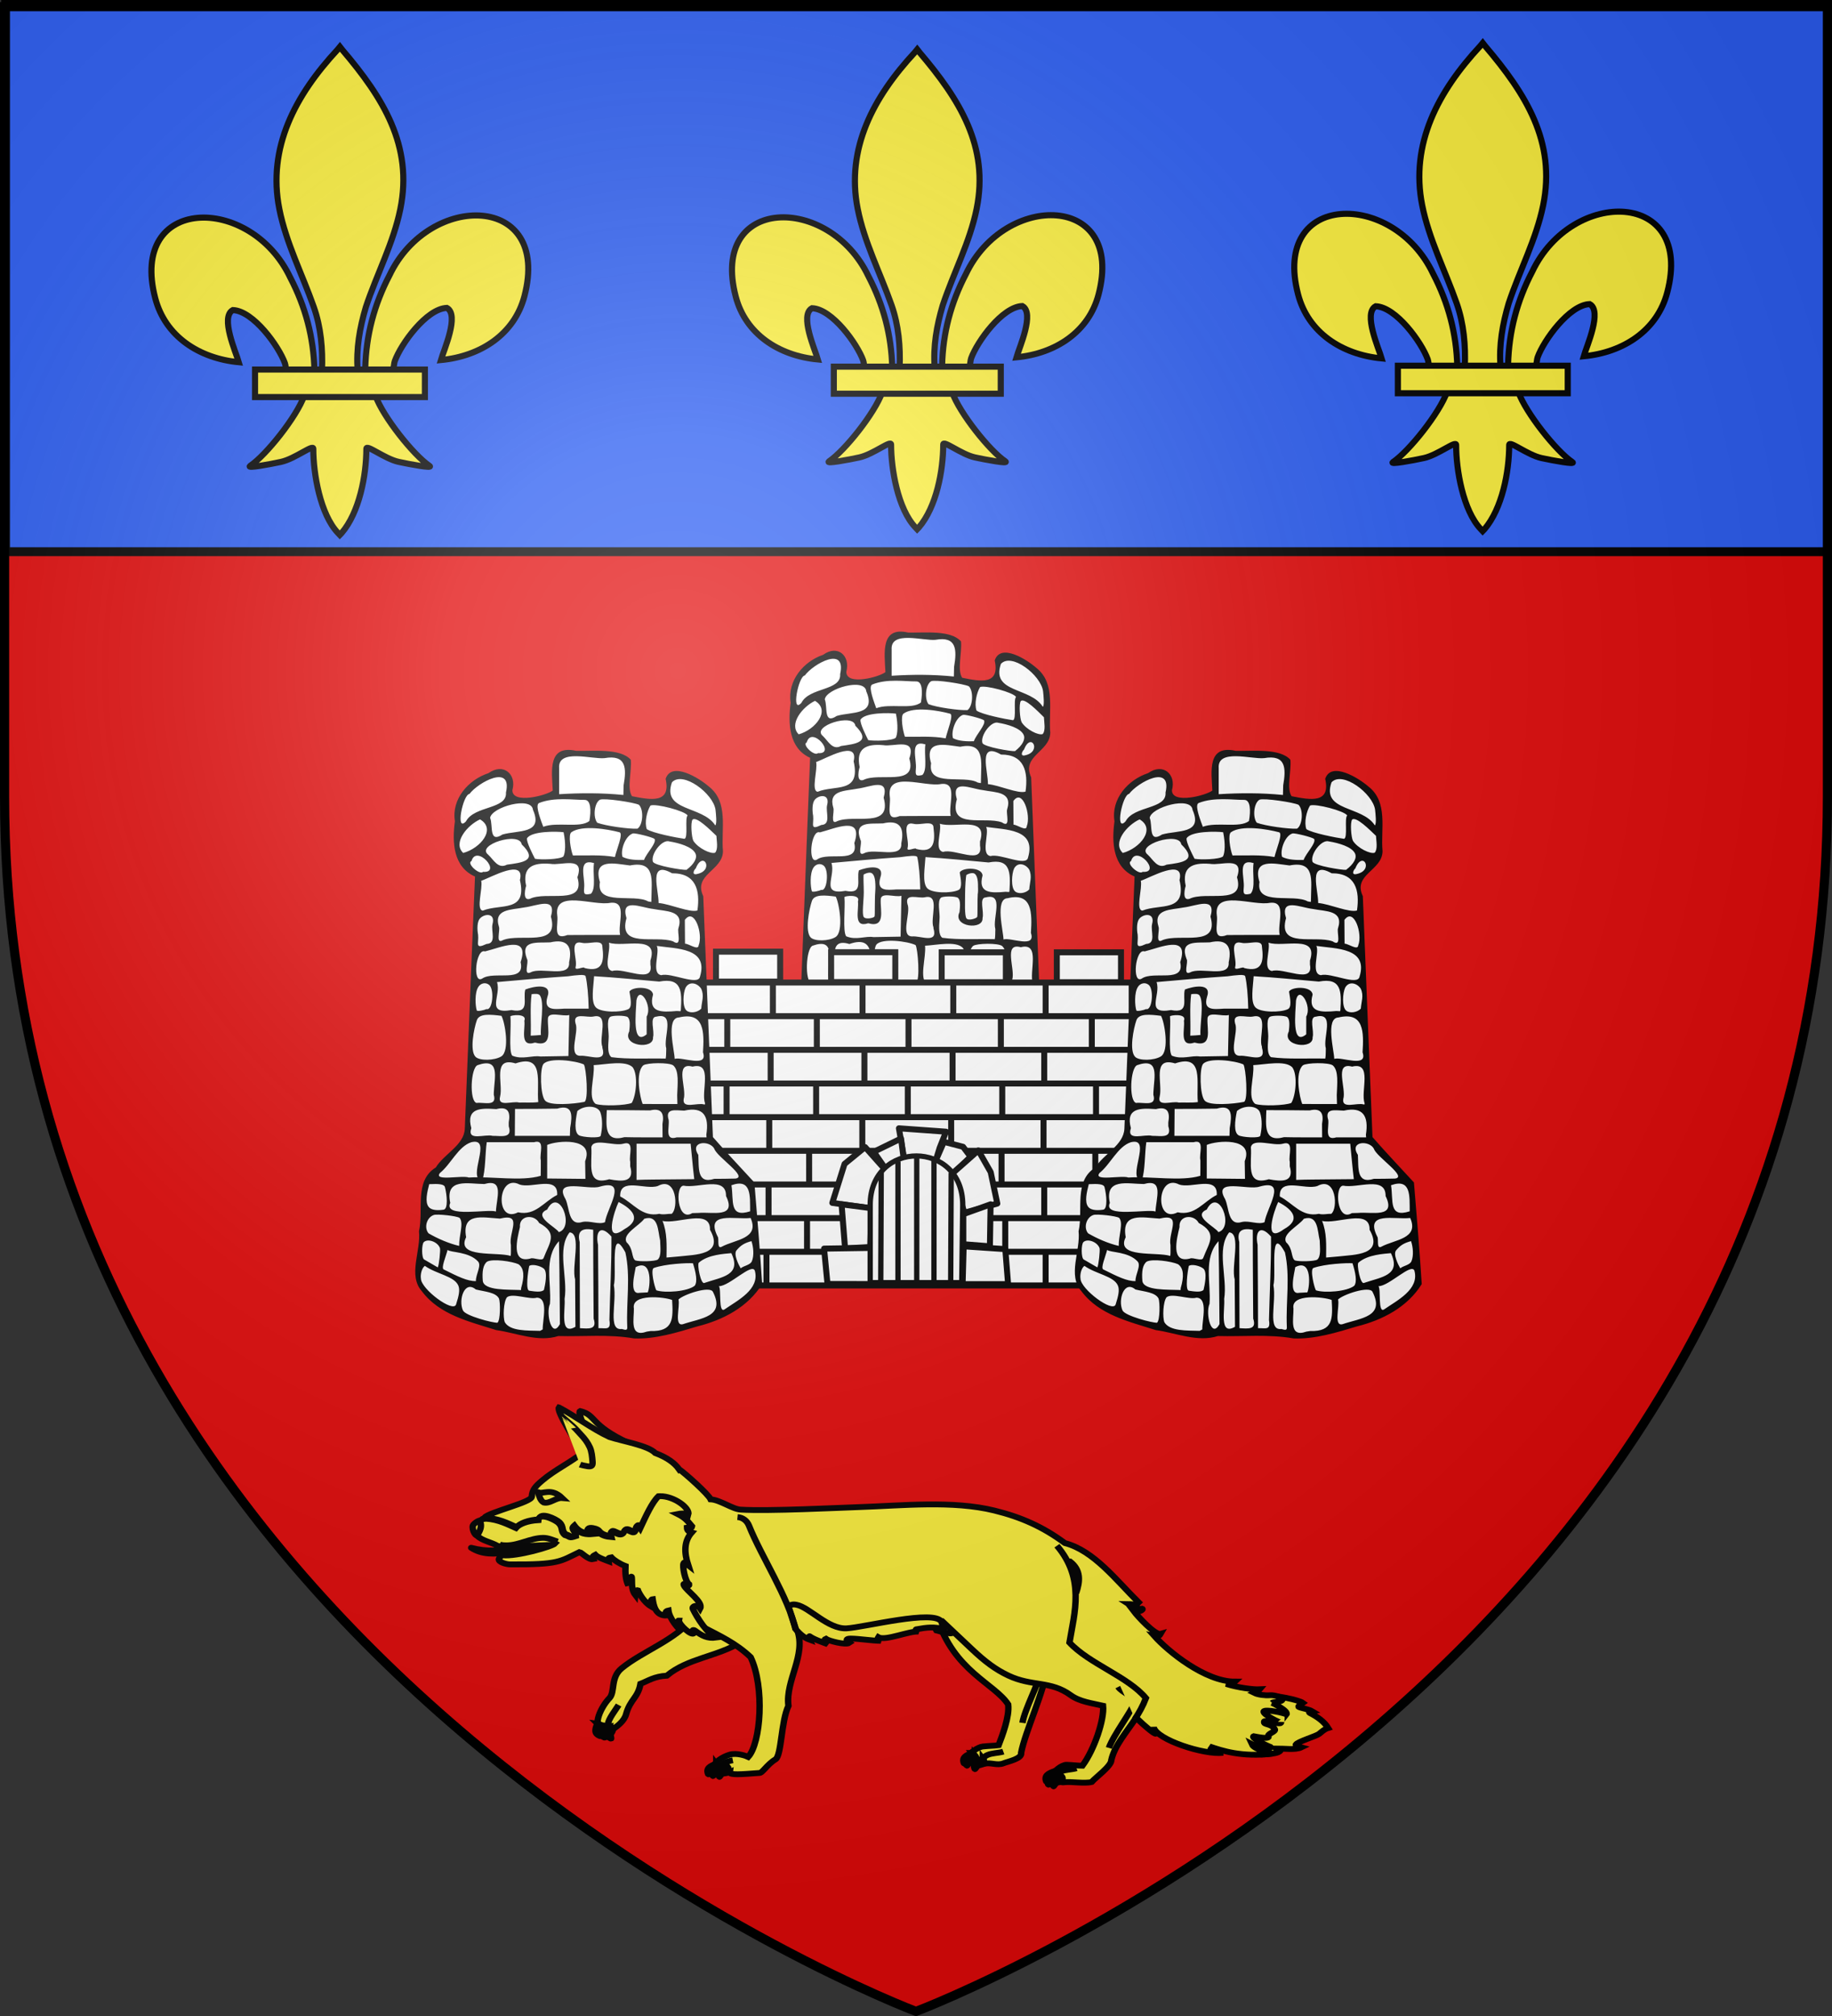 <svg xmlns="http://www.w3.org/2000/svg" xmlns:xlink="http://www.w3.org/1999/xlink" width="600" height="660" version="1.0"><rect width="100%" height="100%" fill="#333333" stroke="none"/><desc>Flag of Canton of Valais (Wallis)</desc><defs><radialGradient xlink:href="#a" id="b" cx="221.445" cy="226.331" r="300" fx="221.445" fy="226.331" gradientTransform="matrix(1.353 0 0 1.349 -77.63 -85.747)" gradientUnits="userSpaceOnUse"/><linearGradient id="a"><stop offset="0" style="stop-color:white;stop-opacity:.314"/><stop offset=".19" style="stop-color:white;stop-opacity:.251"/><stop offset=".6" style="stop-color:#6b6b6b;stop-opacity:.125"/><stop offset="1" style="stop-color:black;stop-opacity:.125"/></linearGradient></defs><g style="display:inline"><path d="M300 658.5s298.5-112.32 298.5-397.772V2.176H1.5v258.552C1.5 546.18 300 658.5 300 658.5" style="fill:#e20909;fill-opacity:1;fill-rule:evenodd;stroke:none;stroke-width:1px;stroke-linecap:butt;stroke-linejoin:miter;stroke-opacity:1"/><g style="display:inline"><g style="display:inline;fill:#2b5df2;fill-opacity:1"><path d="M1.532 2.114h596.466v179.009H1.532z" style="opacity:1;fill:#2b5df2;fill-opacity:1;fill-rule:nonzero;stroke:#000;stroke-width:2.902;stroke-miterlimit:4;stroke-dasharray:none;stroke-opacity:1" transform="matrix(1.001 0 0 1.001 .287 -.69)"/></g><g style="stroke-width:11.63;stroke-miterlimit:4;stroke-dasharray:none"><path d="M407.03 608.7c1.424-61.957 16.75-119.54 45.289-174.11 74.714-157.185 302.92-153.431 252.615 38.812-18.537 70.84-81.509 112.474-156.319 119.615 5.4-18.665 35.1-84.652 11.125-97.562-38.339 1.449-85.945 67.706-97.393 99.301-1.653 4.536-1.19 9.778-3.036 14.24" style="display:inline;opacity:1;fill:#fcef3c;fill-opacity:1;fill-rule:evenodd;stroke:#000;stroke-width:11.63;stroke-linecap:butt;stroke-linejoin:miter;stroke-miterlimit:4;stroke-dasharray:none;stroke-opacity:1" transform="matrix(.172 0 0 .172 238.544 14.978)"/><g style="display:inline;opacity:1;stroke-width:11.63;stroke-miterlimit:4;stroke-dasharray:none"><g style="fill:#fcef3c;fill-opacity:1;stroke:#000;stroke-width:11.63;stroke-miterlimit:4;stroke-dasharray:none;stroke-opacity:1"><path d="M350.523 657.372c-1.425-61.956-16.751-119.54-45.29-174.108-74.714-157.186-302.92-153.432-252.615 38.81 18.537 70.84 81.509 112.475 156.319 119.616-5.4-18.665-35.1-84.652-11.124-97.562 38.338 1.449 85.944 67.706 97.392 99.301 1.653 4.536 1.19 9.778 3.036 14.24" style="fill:#fcef3c;fill-opacity:1;fill-rule:evenodd;stroke:#000;stroke-width:11.63;stroke-linecap:butt;stroke-linejoin:miter;stroke-miterlimit:4;stroke-dasharray:none;stroke-opacity:1" transform="matrix(.172 0 0 .172 231.917 7.313)"/><path d="M393.626 57.12c-78.714 84.85-131.565 182.962-108.781 298.031 12.57 63.484 43.041 122.28 64.53 183.438 13.437 38.37 16.873 78.452 15.282 118.781h66.781c-3.196-40.626 3.807-79.998 15.282-118.781 20.474-61.538 51.625-119.906 64.53-183.438 24.129-118.779-32.506-208.36-108.437-297.656l-4.64-5.918z" style="fill:#fcef3c;fill-opacity:1;fill-rule:nonzero;stroke:#000;stroke-width:11.63;stroke-linecap:butt;stroke-linejoin:miter;stroke-miterlimit:4;stroke-dasharray:none;stroke-opacity:1" transform="matrix(.172 0 0 .172 231.917 7.313)"/><path d="M331.345 704.401c-13.962 39.13-70.889 110.792-101.125 131.22-7.843 5.297 37.486-3.052 57.78-7.5 26.62-5.835 61.218-34.198 60.407-24.188-.075 45.838 12.811 122.324 46.406 157.468l3.182 3.388 3.287-3.388c33.578-39.17 46.238-108.042 46.406-157.468-.81-10.01 33.788 18.353 60.407 24.187 20.295 4.449 65.623 12.798 57.78 7.5-30.236-20.427-87.131-92.089-101.093-131.219z" style="fill:#fcef3c;fill-opacity:1;fill-rule:evenodd;stroke:#000;stroke-width:11.63;stroke-linecap:butt;stroke-linejoin:miter;stroke-miterlimit:4;stroke-dasharray:none;stroke-opacity:1" transform="matrix(.172 0 0 .172 231.917 7.313)"/><path d="M239.352 655.379H557.24v51.503H239.352z" style="fill:#fcef3c;fill-opacity:1;stroke:#000;stroke-width:11.63;stroke-miterlimit:4;stroke-dasharray:none;stroke-opacity:1" transform="matrix(.172 0 0 .172 231.917 7.313)"/></g></g></g><g style="stroke-width:11.411;stroke-miterlimit:4;stroke-dasharray:none"><path d="M407.03 608.7c1.424-61.957 16.75-119.54 45.289-174.11 74.714-157.185 302.92-153.431 252.615 38.812-18.537 70.84-81.509 112.474-156.319 119.615 5.4-18.665 35.1-84.652 11.125-97.562-38.339 1.449-85.945 67.706-97.393 99.301-1.653 4.536-1.19 9.778-3.036 14.24" style="display:inline;opacity:1;fill:#fcef3c;fill-opacity:1;fill-rule:evenodd;stroke:#000;stroke-width:11.411;stroke-linecap:butt;stroke-linejoin:miter;stroke-miterlimit:4;stroke-dasharray:none;stroke-opacity:1" transform="matrix(.175 0 0 .175 422.687 12.853)"/><g style="display:inline;opacity:1;stroke-width:11.411;stroke-miterlimit:4;stroke-dasharray:none"><g style="fill:#fcef3c;fill-opacity:1;stroke:#000;stroke-width:11.411;stroke-miterlimit:4;stroke-dasharray:none;stroke-opacity:1"><path d="M350.523 657.372c-1.425-61.956-16.751-119.54-45.29-174.108-74.714-157.186-302.92-153.432-252.615 38.81 18.537 70.84 81.509 112.475 156.319 119.616-5.4-18.665-35.1-84.652-11.124-97.562 38.338 1.449 85.944 67.706 97.392 99.301 1.653 4.536 1.19 9.778 3.036 14.24" style="fill:#fcef3c;fill-opacity:1;fill-rule:evenodd;stroke:#000;stroke-width:11.411;stroke-linecap:butt;stroke-linejoin:miter;stroke-miterlimit:4;stroke-dasharray:none;stroke-opacity:1" transform="matrix(.175 0 0 .175 415.934 5.04)"/><path d="M393.626 57.12c-78.714 84.85-131.565 182.962-108.781 298.031 12.57 63.484 43.041 122.28 64.53 183.438 13.437 38.37 16.873 78.452 15.282 118.781h66.781c-3.196-40.626 3.807-79.998 15.282-118.781 20.474-61.538 51.625-119.906 64.53-183.438 24.129-118.779-32.506-208.36-108.437-297.656l-4.64-5.918z" style="fill:#fcef3c;fill-opacity:1;fill-rule:nonzero;stroke:#000;stroke-width:11.411;stroke-linecap:butt;stroke-linejoin:miter;stroke-miterlimit:4;stroke-dasharray:none;stroke-opacity:1" transform="matrix(.175 0 0 .175 415.934 5.04)"/><path d="M331.345 704.401c-13.962 39.13-70.889 110.792-101.125 131.22-7.843 5.297 37.486-3.052 57.78-7.5 26.62-5.835 61.218-34.198 60.407-24.188-.075 45.838 12.811 122.324 46.406 157.468l3.182 3.388 3.287-3.388c33.578-39.17 46.238-108.042 46.406-157.468-.81-10.01 33.788 18.353 60.407 24.187 20.295 4.449 65.623 12.798 57.78 7.5-30.236-20.427-87.131-92.089-101.093-131.219z" style="fill:#fcef3c;fill-opacity:1;fill-rule:evenodd;stroke:#000;stroke-width:11.411;stroke-linecap:butt;stroke-linejoin:miter;stroke-miterlimit:4;stroke-dasharray:none;stroke-opacity:1" transform="matrix(.175 0 0 .175 415.934 5.04)"/><path d="M239.352 655.379H557.24v51.503H239.352z" style="fill:#fcef3c;fill-opacity:1;stroke:#000;stroke-width:11.411;stroke-miterlimit:4;stroke-dasharray:none;stroke-opacity:1" transform="matrix(.175 0 0 .175 415.934 5.04)"/></g></g></g><g style="stroke-width:11.411;stroke-miterlimit:4;stroke-dasharray:none"><path d="M407.03 608.7c1.424-61.957 16.75-119.54 45.289-174.11 74.714-157.185 302.92-153.431 252.615 38.812-18.537 70.84-81.509 112.474-156.319 119.615 5.4-18.665 35.1-84.652 11.125-97.562-38.339 1.449-85.945 67.706-97.393 99.301-1.653 4.536-1.19 9.778-3.036 14.24" style="display:inline;opacity:1;fill:#fcef3c;fill-opacity:1;fill-rule:evenodd;stroke:#000;stroke-width:11.411;stroke-linecap:butt;stroke-linejoin:miter;stroke-miterlimit:4;stroke-dasharray:none;stroke-opacity:1" transform="matrix(.175 0 0 .175 48.396 14.1)"/><g style="display:inline;opacity:1;stroke-width:11.411;stroke-miterlimit:4;stroke-dasharray:none"><g style="fill:#fcef3c;fill-opacity:1;stroke:#000;stroke-width:11.411;stroke-miterlimit:4;stroke-dasharray:none;stroke-opacity:1"><path d="M350.523 657.372c-1.425-61.956-16.751-119.54-45.29-174.108-74.714-157.186-302.92-153.432-252.615 38.81 18.537 70.84 81.509 112.475 156.319 119.616-5.4-18.665-35.1-84.652-11.124-97.562 38.338 1.449 85.944 67.706 97.392 99.301 1.653 4.536 1.19 9.778 3.036 14.24" style="fill:#fcef3c;fill-opacity:1;fill-rule:evenodd;stroke:#000;stroke-width:11.411;stroke-linecap:butt;stroke-linejoin:miter;stroke-miterlimit:4;stroke-dasharray:none;stroke-opacity:1" transform="matrix(.175 0 0 .175 41.642 6.288)"/><path d="M393.626 57.12c-78.714 84.85-131.565 182.962-108.781 298.031 12.57 63.484 43.041 122.28 64.53 183.438 13.437 38.37 16.873 78.452 15.282 118.781h66.781c-3.196-40.626 3.807-79.998 15.282-118.781 20.474-61.538 51.625-119.906 64.53-183.438 24.129-118.779-32.506-208.36-108.437-297.656l-4.64-5.918z" style="fill:#fcef3c;fill-opacity:1;fill-rule:nonzero;stroke:#000;stroke-width:11.411;stroke-linecap:butt;stroke-linejoin:miter;stroke-miterlimit:4;stroke-dasharray:none;stroke-opacity:1" transform="matrix(.175 0 0 .175 41.642 6.288)"/><path d="M331.345 704.401c-13.962 39.13-70.889 110.792-101.125 131.22-7.843 5.297 37.486-3.052 57.78-7.5 26.62-5.835 61.218-34.198 60.407-24.188-.075 45.838 12.811 122.324 46.406 157.468l3.182 3.388 3.287-3.388c33.578-39.17 46.238-108.042 46.406-157.468-.81-10.01 33.788 18.353 60.407 24.187 20.295 4.449 65.623 12.798 57.78 7.5-30.236-20.427-87.131-92.089-101.093-131.219z" style="fill:#fcef3c;fill-opacity:1;fill-rule:evenodd;stroke:#000;stroke-width:11.411;stroke-linecap:butt;stroke-linejoin:miter;stroke-miterlimit:4;stroke-dasharray:none;stroke-opacity:1" transform="matrix(.175 0 0 .175 41.642 6.288)"/><path d="M239.352 655.379H557.24v51.503H239.352z" style="fill:#fcef3c;fill-opacity:1;stroke:#000;stroke-width:11.411;stroke-miterlimit:4;stroke-dasharray:none;stroke-opacity:1" transform="matrix(.175 0 0 .175 41.642 6.288)"/></g></g></g></g><path d="M-983.026 63.883c-2.336-.202-4.12 2.04-4.316 4.516-.476 3.164-.08 6.383.037 9.562-2.746 1.993-6.132 2.731-9.378 2.865-1.763.09-4.218-.725-4.228-3.121.69-2.482.154-5.978-2.345-6.87-2.295-.86-4.117 1.234-6.183 1.946-5.09 2.53-9.282 8.455-8.631 14.997.029 3.022-.553 6.12-.132 9.181.325 4.582 2.583 9.135 6.528 10.777-1.175 30.076-2.082 60.168-3.282 90.24-.838 5.105-5.269 7.745-8.023 11.428-.703 1.207-1.524 2.174-2.587 2.98-3.33 3.476-3.121 9.091-3.162 13.815.092 2.597-.27 5.17-.464 7.72.364 6.038-2.507 12.184-.491 18.058 2.981 6.147 8.707 9.826 14.383 12.12 4.3 1.636 8.611 3.426 13.109 4.244 5.249 1.283 10.812 3.323 16.154 1.43 8.007.217 16.102-.68 24.031.859 8.068.189 15.725-3.116 23.36-5.561 6.34-2.412 12.398-6.739 16.007-13.249-.679-11.853-1.544-23.692-2.417-35.53-4.348-5.33-8.779-10.576-12.998-16.035-1.038-28.378-2.024-56.758-3.034-85.138-1.221-2.506-.729-5.726 1.092-7.695 1.999-2.546 5.255-4.738 5.056-8.62-.496-6.346 1.143-13.306-1.825-19.116-2.074-3.465-5.419-5.713-8.726-7.44-1.855-.867-4.712-1.734-6.045.463-.813 1.155.144 2.681-.131 4.046.032 2.523-2.009 4.403-4.155 4.393-2.506.21-4.963-.472-7.414-.966-1.735-3.135-.622-7.08-.557-10.536-.01-1.22.447-2.868-.872-3.418-3.971-2.615-8.8-1.955-13.218-2.023-1.763.219-3.414-.28-5.143-.322" style="fill:#fff;fill-opacity:1;stroke:none;stroke-width:7;stroke-miterlimit:4;stroke-dasharray:none;stroke-opacity:1" transform="matrix(1.012 0 0 .924 1289.626 148.24)"/><path d="m-965.57 75.86-.071 3.403c-6.685-.753-13.433-.738-20.137-.268v-9.241c-.443-6.897 10.285-3.05 14.212-3.499 6.867-1.342 6.936 3.558 5.996 9.606m-49.398 12.71c-3.406 4.174-1.005-9.426 1.091-9.678 2.744-4.106 13.501-10.698 11.433-.492.42 6.008-9.9 4.572-12.524 10.17m78.2-4.087c.134 1.367.494 5.007-.077 5.525-3.95-7.063-16.8-4.811-13.576-15.21 3.43-4.15 12.953 3.97 13.653 9.685m-53.98 6.013c-1.522-4.453-2.426-7.91-1.272-8.417 4.856-2.132 10.607-1.04 14.223-1.078 2.007-.021 2.068 3.804 1.505 7.44-2.87 2.644-10.184.214-14.456 2.055m29.987-7.759c1.579 1.798 1.248 7.198-.477 8.429-2.623.169-9.992-.98-12.604-2.103-1.371-1.944-.943-7.043.873-8.137 1.363-.62 10.618.932 12.208 1.811m-42.777 10.49c-4.36 3.174-2.89-3.186-3.87-5.88.462-3.8 12.99-7.797 13.43-2.824 3.38 8.649-4.783 7.112-9.56 8.703m58.03-6.716c-.942.932.242 7.827-.988 8.236-2.316-.352-10.046-2.03-11.803-3.416-.782-2.316.036-6.365 1.142-8.336 1.739-.778 10.87 1.92 11.648 3.516m-70.34 13.23c-3.328-3.567 1.237-9.781 5.276-11.856 5.168 3.37.126 10.22-5.275 11.855m79.362-6.045c.057 1.702.62 4.65-.399 5.947-1.339.593-5.331-1.581-6.813-4.173-.577-1.187-.945-6.48-.258-7.534 1.311-1.116 5.393 3.53 7.47 5.76m-30.383-1.264c1.286.385-.89 6.056-1.432 8.74-4.347-.88-8.773-.483-13.164-.556-.702-2.056-1.515-7.372-.472-8.2 3.344-2.65 11.437-1.072 15.068.016m-17.582 8.543c-1.199 1.078-7.069 1.205-8.9.815-.731-1.616-2.721-5.932-2.494-7.22 1.375-2.63 9.48-2.47 11.462-2.148.723 3.932.564 7.314-.068 8.553m25.284 1.229c-2.147.068-4.825.014-6.734-1.079-.736-2.244.822-7.45 3.259-8.282.82-.163 5.965 1.27 6.771 1.936.679 1.527-2.504 4.937-3.296 7.425m-42.964 1.672c-2.805 1.638-4.161-1.737-5.879-3.518-3.973-3.49 9.92-8.31 10.49-3.656 5.408 5.877.04 6.446-4.611 7.174m56.283 1.817c-1.13.163-9.904-1.443-10.532-2.828-.8-2.605 2.829-8.1 5.184-7.193 2.958.537 7.08 1.852 8.115 4.195.682 1.544-.257 3.674-2.767 5.826m-63.778.716c-1.112 1.239-5.297-3.018-3.622-3.823 1.546-6.029 9.707 4.31 3.622 3.823m67.17.739c-1.807.573-1.188-1.305-.498-1.975 2.29-6.45 5.866.639.498 1.975m-33.354 6.992c-2.112.58-2.297.08-2.136-2.023.407-3.648-2.233-10.564 3.098-8.81-.501 3.39.751 8.832-.962 10.833m-19.163 1.804c-2.543.843-1.218-4.473-1.158-4.597-1.223-6.54 1.958-8.275 7.572-7.774 3.497.735 10.902-2.936 8.506 4.74 2.651 10.16-9.745 4.705-14.92 7.63m38.108.013-.032 1.074-.98-.186c-4.436-2.855-16.429 1.768-15.126-6.842-2.289-8.513 4.54-6.514 9.418-5.855 8.08-1.778 6.764 5.255 6.72 11.809m-52.85 4.137c-2.209-.307.08-7.917-.494-10.535 2.926-1.08 13.841-8.19 12.138-.25 2.39 11.574-6.108 8.248-11.644 10.785m67.27-.042c-2.515.816-8.406-2.27-12.165-2.653.088-4.51-3.373-15.295 4.235-10.486 7.444-.058 8.857 5.982 7.93 13.14m-32.999 8.62c-2.581.001-5.163.009-7.744.039-4.823 2.068-2.758-3.804-3.175-6.871-1.157-9.38 11.355-3.314 16.593-4.5 5.506-.749 2.288 7.363 3.1 11.333zm-27.977 1.851c-2.377 1.543-.756-3.514-1.23-4.754-1.737-6.307 3.78-5.888 7.934-6.797 3.998-.534 10.218-4.014 8.36 3.226 2.762 11.093-9.508 5.74-15.064 8.325m55.04-4.228c-.464 1.406 1.275 6.9-1.7 4.648-5.572-2.264-17.295 2.63-14.596-8.179-1.904-7.317 4.356-3.794 8.36-3.264 4.143.92 9.737.425 7.935 6.795m-60.14 5.563c-3.81 1.996-2.376-.178-2.658-3.262-.33-1.858-.321-4.614.561-5.717 1.443-1.802 4.95-2.054 3.955 1.985-.512 2.42 1.366 6.841-1.857 6.994m66.471.48c-.104 1.954-3.065-.564-4.28-.583l-.053-8.378c2.982-4.65 5.782 5 4.333 8.962m-35.756 8.027c-.196-.767-3.238 1.228-2.802-.395.672-2.84-2.26-9.58 1.954-8.523 1.968.652 6.48-1.488 6.43 1.38.628 5.37.018 9.132-5.582 7.538m-16.881 1.522c-2.462 1.327-.465-3.785-1.173-4.716-2.29-6.804 3.164-5.626 7.308-5.877 5.168-1.32 7.038 1.237 5.896 7.082.424 5.65-8.748 1.512-12.031 3.511m37.513-4.187v1.465c1.177 7.079-8.367.887-11.936 2.244-2.957-.658-.472-6.924-1.05-9.994 4.592 1.757 15.728-3.023 12.986 6.285m-52.694 6.365c-3.154 2.222-2.076-10.788.876-9.576 4.885-1.345 14.15-6.151 11.14 3.792 1.566 7.558-8.331 2.953-12.016 5.784m68.242-.695c-.509 3.43-9.051-1.52-12.158-.49-3.244-.588-.335-8.082-1.397-10.327 6.126 1.03 16.29.606 13.555 10.817m-59.086 11.831c-8.292 1.612-3.11-5.142-4.544-9.882 7.233-.742 15.005-1.488 22.252-2.047 2.604-.39 5.352-.816 5.53.013.514 2.407.876 6.851.952 11.414h-7.713c-3.112.23-6.431.68-5.233-4.068 1.718-5.286-4.528-3.74-6.905-2.69-.884 3.331 1.677 8.583-4.34 7.26m53.073-.007-.092.41-1.195-.07c-4.751.497-8.983.556-7.428-5.763-.163-3.057-6.446-2.962-7.385-1.098.333 2.337.944 5.51-.373 6.214-2.33 1.245-8.683 1.215-10.19-.667-1.614-2.015-.705-7.249-.526-10.972 6.817.452 13.616 1.21 20.417 1.895 7.086-1.5 7.152 3.423 6.772 10.05m-60.892-.345c-.752.409-2.762.866-3.048.533-.463-1.516-.77-6.379.547-8.477.692-1.103 2.074-1.647 3.252-.651 1.815 1.534 1.133 9.26-.751 8.595m67.256-7.224c1.052 2.52.183 4.555.035 7.08-1.173 1.396-3.551 1.74-4.624.657-1.346-1.359-1.077-6.212-.267-8.109 1.232-2.422 3.731-1.527 4.856.372m-50.221 16.372c-1.06.144-2.129.173-3.193.248.169-4.803-.25-10.23.28-14.65 1-.17 2.193-.236 2.605.426 1.53 2.466.051 10.805.308 13.976m33.15-6.516v6.293c-4.749 4.381-3.311-8.028-3.212-11.961.985-5.638 5.11 2.03 3.212 5.668m-13.889 10.66.006.354c1.527 5.621-4.076 2.574-6.919 2.85-3.957-.003-.295-8.449-1.503-11.46-.932-4.057 3.522-1.884 5.64-2.412 5.078-1.228 1.59 7.419 2.776 10.668zm-19.425 3.45c-2.564-.488-5.65 1.222-8.832-.3-1.163-1.762-.237-10.248-.553-13.852-.107-.425 5.375-1.22 4.365 1.54.362 3.075-1.627 9.488 3.336 7.705 5.72 1.773 3.866-4.685 4.044-8.292-.068-3.019 4.672-.738 6.7-1.448l-.273 14.483zm39.452-2.856c-.067 1.193.031 2.415-.176 3.594-5.508-.149-11.764.295-17.007-.497-1.229-1.062-1.052-3.715-.89-6.35.246-2.54-.866-6.58.498-7.889.753-.533 4.678-.565 5.49.09.864.913.69 2.973.485 5.066-2.36 5.252 7.8 6.497 7.454 2.07.59-2.153-1.261-7.258 1.074-7.3 6.055-1.653 2.063 7.44 3.072 11.217m-51.725 2.844c-2.143 1.472-6.74 1.576-8.027.15-1.936-2.148-.51-10.094.396-12.966.762-2.418 4.26-2.012 7.697-1.526 1.082 2.1 2.71 12.436-.066 14.342zm63.24-1.456c1.71 5.637-6.595 1.467-8.878 2.305.003-2.675-2.864-14.486 1.336-14.617 8.073-2.151 7.918 5.363 7.542 12.312m-51.627 17.568c-1.989.298-4.006.1-6.006.168-2.03-.672-6.896 1.772-5.948-2.173.991-4.537-2.526-14.13 4.828-11.65 9.182-3.509 6.52 6.862 7.126 13.655m-13.928-3.498-.01.42-.01.482c1.114 4.33-3.063 2.569-5.425 2.896-2.263-.756-1.821-12.345.341-13.344 7.086-2.78 5.347 4.037 5.1 9.546zm28.218-9.784c.756 1.277 1.537 12.698.157 13.211-3.24.734-10.795 1.469-12.294-.44-1.578-2.008-1.632-11.41-.545-12.912 1.732-2.395 10.086-1.232 12.682.141m29.249 10.84.07 3.138c-3.634-.01-7.268.026-10.902-.033-.79-2.176-2.388-11.016.22-13.65 1.197-.921 8.011-1.074 9.365.028 1.901 1.867 1.373 6.453 1.247 10.517m8.725 2.84-.003.43h-.33c-2.036-.718-6.825 1.731-6.36-1.867 1.068-3.709-3.015-13.247 2.775-11.484 6.534-1.823 2.567 8.764 3.918 12.922zm-22.976-.093c-1.876.913-9.166 1.187-11.285.348-2.643-2.104-.237-9.537-.639-13.697 3.736-.209 9.96-1.796 12.223.75 1.75 2.659 1.108 10.028-.299 12.599m-19.3 8.88-.072 2.74h-17.266l.065-9.511c4.4.009 8.802-.016 13.203-.1 4.885-1.604 4.822 2.23 4.07 6.87m-19.245-2.006c0 .456.01.912.01 1.368 1.262 4.43-2.412 3.34-5.075 3.379-2.377-.748-8.085 2.059-6.664-2.72-1.72-7.245 3-7.094 7.842-6.723 3.57-1.046 4.502.936 3.887 4.696zm28.749-3.469c.716 2.437.61 5.599.075 8.18-.2.968-5.733.546-6.799-.16-1.58-1.045-1.17-5.05-.523-8.55 2.158-2.19 6.485-2.062 7.247.53m33.183 7.786.032.477.033.481h-9.338c-3.866 1.343-2.25-3.446-2.53-6.114-1.21-4.365 2.241-3.373 4.88-3.316 6.037-1.518 7.843 1.897 6.923 8.472m-13.751-3.776.032 4.734c-3.972-.014-7.946.045-11.917-.072-6.55 2-5.694-4.286-5.566-9.532 4.521-.031 9.042.056 13.564.094 3.562-.958 4.506 1.03 3.887 4.776m-38.126 12.859c-.003 1.82.009 3.64-.03 5.459-6.187 2.048-15.25.1-22.54.597-2.145-.903-11.194 1.464-9.036-1.602 3.452-3.146 5.702-9.333 9.802-10.855 6.953-1.914-1.569 12.716 3.42 13.69 1.113-3.92.905-9.604 1.433-13.696h14.81c3.666-1.193 1.625 4.048 2.14 6.407m60.982 6.423c-2.208.078-4.417.089-6.625.1-5.51 1.957-4.757-3.882-4.999-8.466-2.846-4.913 3.659-5.252 5.042-2.095.797 2.819 10.679 9.955 6.582 10.461m-47.09-6.126.085 6.243c-3.995-.053-7.99-.095-11.984-.136v-11.846c3.067-1.549 14.905-2.806 11.899 5.74m26.125 6.425c-3.335.064-6.674.02-10.007.185V202.39h16.95c.378 4.172.684 8.355 1.13 12.519zm-12-6.194v1.58c1.46 5.724-2.52 5.42-6.587 4.562-7.479 2.525-5.2-5.92-5.608-11.275.577-3.463 7.087-.315 10.054-1.274 3.667-1.192 1.625 4.049 2.142 6.407m-62.998 7.883c2.977-.186 4.681-.012 4.924 1.022.624 2.661 1.088 7.756-.437 7.994-2.502.391-3.976-.027-4.655-.994-1.239-1.766-.457-5.188.168-8.022m100.582 9.585c-6.681 2.42-5.072-3.767-5.857-9.207 6.363-2.57 5.801 3.94 5.857 9.207m-79.668.07c-2.46-.998-16.54 2.35-14.316-3.038-1.692-8.925 5.59-6.71 10.68-6.669 6.33-2.022 3.777 5.051 3.636 9.707m6.93.284c-7.275 4.216-6.57-13.86.46-9.83 3.78 1.563 12.11-3.318 11.81 3.7-4.184 2.33-6.787 7.47-12.27 6.13m56.562.22-1.013.03-.952.032c-4.714 3.303-5.472-9.63-2.725-9.694 4.47 1.048 13.386-3.614 13.312 3.67 3.444 7.96-4.375 5.492-8.622 5.961m-8.416.305c-1.278-.034-2.608.424-3.863.01-5.459 1.27-8.106-3.755-12.27-6.136-.226-6.965 7.985-2.17 11.81-3.7 5.908-3.583 6.496 8.023 4.323 9.826zm-20.9 2.957c-1.873.977-4.763-.607-7.012-.09-4.563 1.616-4.02-4.86-5.369-8.079-3.928-7.61 7.121-3.019 10.77-4.378 8.966-2.896 2.253 7.52 1.61 12.547m-14.473 3.52c-.827-1.76-8.348-5.648-3.657-7.967 3.752-8.262 8.77 6.26 3.657 7.968m20.492-1.01c-6.598 5.496-3.055-6.581-1.754-9.637 4.54 2.624 7.294 6.234 1.754 9.637m-51.725 5.868c-3.282-.863-6.72-2.566-9.582-4.427-1.523-1.983-.59-5.695 1.675-6.505 1.08-.387 7.087.33 8.038 1.033 1.4 1.815-.215 6.388-.13 9.9m82.234.323c-1.53.845-.696-2.902-1.212-3.603-4.065-9.107 5.453-5.908 10.324-6.581 2.882 7.393-4.857 7.574-9.112 10.184m-66.014-.577c-.041 1.238.084 2.695-.071 3.797-4.186-1.542-17.268.896-13.968-6.615-1.4-8.854 5.064-6.937 10.61-6.571 7.368-2.038 2.616 4.838 3.43 9.39zm52.517 3.988c-1.25.121-2.502.241-3.751.377.039-4.386.245-8.772-1.257-12.933 4.621 1.293 15.047-4.53 14.89 3.123 4.5 9-4.608 8.745-9.882 9.433m-42.26.504c-.417 1.364-3.208-.318-4.163.224-6.168 1.8-4.126-7.025-3.262-11.119-.323-4.196 4.52-4.66 6.023-1.436 6.048 3.686 3.2 6.953 1.403 12.331m35.77.586c-.864.661-5.884.777-7.053.29-1.255-1.034-.53-4.099-2.715-6.383-1.48-2.964 3.935-5.795 5.535-8.315 4.509-1.592 4.256 4.364 4.979 7.672.047 2.54.447 5.494-.745 6.736m-68.26-4.033c.199.85-.298 6.012-.688 6.8l-4.266-2.79c-.83-.542-.834-5.317-.108-6.14 1.256-1.35 4.365-.11 5.062 2.13m97.754 4.622c-.52 1.381-2.529 1.55-3.498 2.5-.551-1.02-2.348-4.934-1.313-6.341 1.3-1.768 2.447-2.583 4.685-3.258.617 2.043.873 5.113.126 7.099m-85.835.072c1.189 1.448-.738 4.628-.657 6.94-2.67.067-5.664-1.628-10.087-4.109-.895-.501.658-4.477 1.207-6.9.996.98 6.643.545 9.537 4.07m70.974 7.578c-1.127.73-2.376-6.54-1.763-7.15 2.927-2.907 8.188-3.118 10.183-3.358 3.324 7.855-2.983 8.415-8.42 10.508m-57.452 1.81c-.087.265.13.917-.34.694-3.446-.193-11.304.31-11.682-3.213-.245-3.225.057-5.676 1.35-6.796 1.768-1.102 7.796-.105 9.797.895 1.885 1.426 1.903 4.477.875 8.42m54.402-.818c-2.255 2.072-9.308 2.646-12.027 1.625-.501-.807-1.945-7.43-.777-7.898 3.633-1.455 10.554-1.808 12.247-1.65.916 3.277 1.488 6.443.557 7.923m-51.878-6.949c.74-.82 3.492-.121 4.567.908 1.296 1.24.406 5.898.057 7.507-.813.97-2.944.562-4.601.3-1.213-.192-.408-6.765-.023-8.715m37.155 9.302-2.551.145c-3.479.851-1.403-7.408-1.23-9.059 5.394-3.197 4.54 7.102 3.781 8.914m-60.076 4.245c-.85 3.12-10.979-5.416-11.018-9.1-.22-1.46.265-3.724 1.228-4.507 3.646 2.91 9.14 3.594 10.463 6.874.62 1.537.202 3.65-.673 6.733m84.184 1.73c-2.07 1.602-.98-7.059-1.808-8.157 3.326-.023 10.316-8.32 11.257-5.488 1.623 6.617-5.464 10.529-9.45 13.645m-70.742-3.825c.449 1.237.485 7.749-.477 8.564-1.35.09-10.002-2.388-10.814-4.343-1.494-3.704.488-10.798 4.032-7.402 2.91.808 6.207.972 7.26 3.181m57.654 9.082c-2.877.835-.818-6.287-1.39-8.718 1.433-1.708 9.884-4.986 10.808-2.68 3.989 8.843-3.826 9.227-9.418 11.398m-23.036-1.471c.521 3.703-.958 2.826-3.44 2.873.008-9.812-.069-19.624-.125-29.435-.86-4.387.656-7.458 4.203-2.9.032 9.821-.432 19.642-.638 29.462m-5.004-9.831.057 9.325c1.188 4.059-1.722 3.531-4.297 3.379l-.073-30.4c-.907-4.055.911-5.046 4.235-4.345-.01 7.347.035 14.694.078 22.04m-5.75-4.536.1 16.758c-5.067 3.286-3.09-6.067-3.392-9.845 1.088-7.546-2.538-17.567 1.56-23.486 3.862.233.568 12.154 1.732 16.573m-4.831 6.704.066 9.088c-2.518 5.34-4.466-3.628-3.12-7.157.522-7.33-2.068-16.118 2.83-22.11.113 6.725.175 13.452.224 20.18m21.172 9.909c.123 1.474-.408 1.337-1.697.916-4.505.647-1.514-9.331-2.495-15.467.955-3.8-1.35-21.887 3.608-11.568 1.686 8.542.251 17.432.584 26.119m-26.495 1.07-.82.505c-4.044-.137-9.332.163-11.052-3.027-.621-1.75-.425-7.319.69-8.853 1.81-1.555 7.068.953 9.352.164 3.723.091 1.777 7.885 1.83 11.21m40.561-10.402c.334 6.577.461 11.197-6.74 10.963l-1.195.212c-5.543 2.235-3.97-4.57-4.05-8.159-.862-5.354 9.555-4.11 11.985-3.016m-11.952 13.583c6.604.325 13.544-2.106 19.869-4.255 8.033-2.236 15.831-6.815 20.298-14.932-.673-11.97-1.55-23.934-2.44-35.888-4.193-5.165-8.792-10.582-12.991-16.02-1.033-28.35-2.021-56.702-3.027-85.054-3.242-7.71 6.1-8.99 6.176-15.862-.638-7.738 1.875-17.378-4.465-22.891-3.017-2.961-11.634-8.979-13.504-2.68 1.724 8.797-4.605 7.465-10.538 6.137-1.665-2.787-.01-8.894-.383-12.883-3.326-4.136-11.806-2.99-17.12-3.139-8.962-2.22-7.632 7.2-7.334 14.015-1.829 1.682-12.676 4.964-12.658-.103 1.4-5.654-2.796-9.778-7.49-6.028-6.32 2.32-11.648 9.158-10.52 16.996-.91 7.41-.525 16.132 6.297 19.504-1.122 29.68-2.109 59.367-3.193 89.049-.242 5.844-6.541 8.893-9.087 13.667-6.856 4.765-3.751 14.91-5.27 22.521.659 6.893-3.54 15.518.878 21.15 5.57 8.422 14.92 10.723 23.298 13.741 6.385.995 13.13 4.404 19.483 2.106 7.908.251 15.949-.714 23.72.849" style="fill:#000;fill-opacity:1;stroke:none;stroke-opacity:1" transform="matrix(1.012 0 0 .924 1289.626 148.24)"/><path d="M-988.653 272.23c0-2.63.065-4.834-.359-8.42s.212-7.173.212-9.803-.424-7.173.212-11.237c.637-4.065 1.485-6.217 4.243-8.13 2.758-1.912 2.334-2.63 6.365-2.63s5.516.479 6.577.957 4.03 3.108 4.88 5.021c.848 1.913 2.12 2.63 2.12 8.607v21.518c0 .957.213 3.622.213 3.622z" style="fill:#000;fill-rule:evenodd;stroke:none;stroke-width:1px;stroke-linecap:butt;stroke-linejoin:miter;stroke-opacity:1" transform="matrix(1.012 0 0 .924 1289.626 148.24)"/><g style="fill:#fff"><path d="M326.483 507.923c2.668-1.334 6.67-2.668 8.672-.667 2 2.001 3.335 6.003 2.668 16.676s0 23.345-.667 24.68c-.667 1.333-8.689 3.118-10.69.45s.017-16.46.017-23.796c0-7.337-.667-16.009 0-17.343" style="fill:#fff;fill-rule:evenodd;stroke:none;stroke-width:1px;stroke-linecap:butt;stroke-linejoin:miter;stroke-opacity:1" transform="matrix(.329 0 0 .339 175.483 114.082)"/><path d="M428.698 508.33c2.668-1.334 6.67-2.668 8.67-.667 2.002 2.001 3.336 6.003 2.669 16.676s0 23.345-.667 24.68c-.667 1.333-8.689 4.019-10.69 1.35-2-2.667-1.334-16.008-1.334-23.345s.685-17.36 1.352-18.694" style="display:inline;fill:#fff;fill-rule:evenodd;stroke:none;stroke-width:1px;stroke-linecap:butt;stroke-linejoin:miter;stroke-opacity:1" transform="matrix(.329 0 0 .339 175.483 114.082)"/></g><g style="display:inline;opacity:1"><path d="M518.563 817.11v45.674h-31.344v402.374h598.625v-405.15h-26.656V817.11h-87.22v42.683h-68.53V817.11h-85.344v42.436h-61.5V817.11H670.78v43.361h-67.343V817.11z" style="fill:#fff;fill-opacity:1;stroke:none;stroke-width:8;stroke-miterlimit:4;stroke-dasharray:none;stroke-opacity:1" transform="translate(107.802 111.12)scale(.245)"/><path d="M490.61 859.353h592.353M491.61 904.328h590.353M494 949.304h584.353M500 994.279h576.353M500 1039.254h574.353M512.137 1084.23h546.352M556.182 1129.205h462.352M559.237 1174.18h456.352M593.155 859.126v43.936M713.007 859.593v43.936M532.2 904.464V948.4M834.311 859.593v43.936M957.775 857.724v43.936M1072.82 858.658v43.936M651.922 906.334v43.936M774.45 904.464V948.4M897.914 903.53v43.935M1019.507 904.464V948.4M590.19 946.53v43.937M715.524 948.4v43.936M833.376 950.27v43.936M955.904 948.4v43.936M1025.119 997.945v43.936M1073.756 949.335v43.936M531.264 993.271v43.936M650.987 994.206v43.936M773.515 994.206v43.936M899.784 995.14v43.937M954.969 1040.947v43.936M831.505 1040.947v43.936M712.718 1036.273v43.936M588.32 1040.947v43.936M641.633 1084.883v43.936M772.58 1083.948v43.936M898.85 1083.948v43.936M1024.183 1082.078v43.937M711.686 1127.748v43.936M587.384 1126.95v43.935M836.182 1127.884v43.936M955.904 1130.689v43.936M638.827 1174.625v43.936M903.784 1175.56v43.936M957.775 1218.56v43.937M584.578 1219.496v43.936M972.73 818.984h85.782v39.928H972.73zM818.814 818.983h85.782v39.929h-85.782zM671.024 818.804h85.782v39.929h-85.782zM517.108 818.128h85.782v39.929h-85.782z" style="fill:none;fill-rule:evenodd;stroke:#000;stroke-width:7.998;stroke-linecap:butt;stroke-linejoin:miter;stroke-miterlimit:4;stroke-opacity:1" transform="translate(107.802 111.12)scale(.245)"/><path d="M573.22 1219.155h429.1" style="fill:none;fill-rule:evenodd;stroke:#000;stroke-width:8;stroke-linecap:butt;stroke-linejoin:miter;stroke-miterlimit:4;stroke-dasharray:none;stroke-opacity:1" transform="translate(107.802 111.12)scale(.245)"/><path d="M564.866 1264.13h447.093M772.58 1175.897v43.937M711.686 1219.698v43.936M836.182 1219.834v43.936" style="fill:none;fill-rule:evenodd;stroke:#000;stroke-width:7.998;stroke-linecap:butt;stroke-linejoin:miter;stroke-miterlimit:4;stroke-opacity:1" transform="translate(107.802 111.12)scale(.245)"/><g style="fill:#e7caca;fill-opacity:1"><g style="fill:#fff;fill-opacity:1;stroke:#000;stroke-width:8;stroke-miterlimit:4;stroke-dasharray:none;stroke-opacity:1"><path d="m742.165 1113.102-19.073 50.614-52.673-7.45 16.34-52.03 27.478-22.488z" style="fill:#fff;fill-opacity:1;stroke:#000;stroke-width:8;stroke-linecap:butt;stroke-linejoin:round;stroke-miterlimit:4;stroke-dasharray:none;stroke-dashoffset:.1;stroke-opacity:1" transform="translate(108.34 110.512)scale(.245)"/><path d="m722.54 1163.35-1.403 51.911-33.672 1.87-4.677-58.925zM901.655 1218.067l3.741 46.766H844.6l1.403-50.507zM813.929 1082.664l-5.661 18.457-41.512-1.944-7.309-42.544 63.04 4.536z" style="fill:#fff;fill-opacity:1;stroke:#000;stroke-width:8;stroke-linecap:butt;stroke-linejoin:round;stroke-miterlimit:4;stroke-dasharray:none;stroke-dashoffset:.1;stroke-opacity:1" transform="translate(108.34 110.512)scale(.245)"/><path d="m766.032 1099.28-25.253 10.29-14.966-21.513 36.478-17.771zM829.635 1119.858l-21.73-18.257 11.684-26.907 25.618 6.662 9.982 13.22z" style="fill:#fff;fill-opacity:1;stroke:#000;stroke-width:8;stroke-linecap:butt;stroke-linejoin:round;stroke-miterlimit:4;stroke-dasharray:none;stroke-dashoffset:.1;stroke-opacity:1" transform="translate(108.34 110.512)scale(.245)"/><path d="m890.979 1157.204-44.085 12.278-15.822-52.69 34.54-30.59 16.522 28.992z" style="fill:#fff;fill-opacity:1;stroke:#000;stroke-width:8;stroke-linecap:butt;stroke-linejoin:round;stroke-miterlimit:4;stroke-dasharray:none;stroke-dashoffset:.1;stroke-opacity:1" transform="translate(108.34 110.512)scale(.245)"/><path d="m881.078 1214.326-35.543-2.806v-40.22l36.478-13.094zM722.89 1264.74l-58.925-.116-4.56-47.234 62.667-.935z" style="fill:#fff;fill-opacity:1;stroke:#000;stroke-width:8;stroke-linecap:butt;stroke-linejoin:round;stroke-miterlimit:4;stroke-dasharray:none;stroke-dashoffset:.1;stroke-opacity:1" transform="translate(108.34 110.512)scale(.245)"/></g><g style="fill:#fff;fill-opacity:1;stroke:#000;stroke-width:6.905;stroke-miterlimit:4;stroke-dasharray:none;stroke-opacity:1"><path d="M723.008 1161.998c.285-87.453 120.511-86.924 120.783 0l-1.32 103.87H723.008Z" style="fill:#fff;fill-opacity:1;stroke:#000;stroke-width:6.905;stroke-linecap:butt;stroke-linejoin:round;stroke-miterlimit:4;stroke-dasharray:none;stroke-dashoffset:.1;stroke-opacity:1" transform="matrix(.251 0 0 .245 103.522 109.761)"/><path d="m737.412 1118.739-.618 147.774M759.26 1103.876v161.957M783.73 1097.607v168.212M806.217 1101.576v163.58M828.701 1119.05l-.656 145.498" style="fill:#fff;fill-opacity:1;fill-rule:evenodd;stroke:#000;stroke-width:6.905;stroke-linecap:butt;stroke-linejoin:miter;stroke-miterlimit:4;stroke-dasharray:none;stroke-opacity:1" transform="matrix(.251 0 0 .245 103.522 109.761)"/></g></g><path d="M1438.063 1430.25c-9.961-.762-17.575 7.725-18.407 17.094-2.032 11.973-.339 24.155.157 36.187-11.714 7.544-26.156 10.338-40 10.844-7.519.344-17.99-2.743-18.032-11.812 2.947-9.392.657-22.624-10-26-9.791-3.257-17.563 4.67-26.373 7.364-21.71 9.576-39.59 31.999-36.814 56.76.122 11.435-2.358 23.165-.564 34.746 1.39 17.34 11.018 34.572 27.845 40.786-5.01 113.827-8.879 227.718-14 341.531-3.574 19.32-22.47 29.31-34.219 43.25-2.995 4.57-6.5 8.226-11.031 11.281-14.206 13.154-13.314 34.404-13.49 52.281.392 9.829-1.15 19.57-1.979 29.22 1.556 22.849-10.691 46.11-2.093 68.343 12.715 23.263 37.136 37.188 61.347 45.872 18.34 6.189 36.727 12.964 55.911 16.059 22.386 4.855 46.116 12.576 68.898 5.413 34.153.82 68.68-2.573 102.5 3.25 34.408.716 67.067-11.794 99.632-21.047 27.044-9.128 52.88-25.504 68.274-50.14-2.897-44.863-6.589-89.67-10.312-134.47-18.541-20.172-37.442-40.026-55.438-60.687-4.428-107.402-8.63-214.812-12.937-322.219-5.212-9.485-3.112-21.671 4.656-29.125 8.524-9.633 22.41-17.93 21.562-32.625-2.112-24.017 4.878-50.355-7.781-72.343-8.847-13.116-23.114-21.624-37.219-28.157-7.911-3.285-20.1-6.567-25.781 1.75-3.47 4.37.614 10.146-.562 15.313.136 9.546-8.567 16.662-17.72 16.625-10.69.797-21.169-1.785-31.624-3.656-7.398-11.865-2.651-26.794-2.375-39.875-.044-4.615 1.91-10.853-3.719-12.938-16.937-9.894-37.536-7.396-56.374-7.655-7.522.828-14.562-1.057-21.938-1.22" style="fill:#fff;fill-opacity:1;stroke:none;stroke-width:7;stroke-miterlimit:4;stroke-dasharray:none;stroke-opacity:1" transform="translate(-166.328 -104.415)scale(.245)"/><path d="m1512.515 1475.584-.302 12.875c-28.514-2.85-57.293-2.793-85.887-1.013v-34.974c-1.891-26.103 43.868-11.544 60.615-13.241 29.288-5.08 29.583 13.462 25.574 36.353m-210.69 48.097c-14.526 15.799-4.285-35.67 4.654-36.625 11.705-15.542 57.584-40.487 48.762-1.864 1.796 22.738-42.226 17.306-53.415 38.49m333.538-15.466c.57 5.175 2.103 18.951-.33 20.912-16.85-26.73-71.658-18.21-57.902-57.569 14.627-15.703 55.243 15.027 58.232 36.657m-230.237 22.758c-6.49-16.853-10.344-29.938-5.424-31.854 20.712-8.07 45.241-3.938 60.664-4.082 8.558-.08 8.82 14.398 6.42 28.157-12.243 10.009-43.437.813-61.66 7.779m127.9-29.365c6.734 6.805 5.326 27.24-2.035 31.9-11.184.64-42.618-3.706-53.756-7.96-5.848-7.357-4.021-26.655 3.723-30.794 5.812-2.346 45.287 3.525 52.068 6.854m-182.45 39.699c-18.593 12.014-12.324-12.054-16.508-22.254 1.973-14.378 55.403-29.508 57.283-10.684 14.417 32.732-20.398 26.916-40.775 32.938m247.505-25.416c-4.017 3.526 1.035 29.621-4.21 31.172-9.878-1.335-42.851-7.683-50.345-12.93-3.333-8.764.155-24.09 4.871-31.549 7.417-2.943 46.364 7.268 49.684 13.307m-300.005 50.068c-14.198-13.495 5.27-37.015 22.5-44.868 22.04 12.757.537 38.683-22.5 44.868m338.49-22.875c.243 6.44 2.638 17.6-1.702 22.506-5.712 2.247-22.74-5.983-29.063-15.791-2.458-4.494-4.029-24.529-1.1-28.514 5.594-4.225 23.004 13.358 31.864 21.799m-129.59-4.785c5.482 1.457-3.8 22.922-6.109 33.08-18.539-3.33-37.417-1.83-56.146-2.105-2.992-7.783-6.463-27.9-2.011-31.031 14.26-10.03 48.778-4.06 64.266.057zm-74.99 32.333c-5.114 4.08-30.15 4.561-37.962 3.087-3.118-6.117-11.605-22.451-10.634-27.328 5.86-9.952 40.43-9.35 48.884-8.13 3.087 14.881 2.408 27.682-.288 32.371m107.84 4.651c-9.156.26-20.582.055-28.722-4.083-3.137-8.493 3.505-28.194 13.898-31.343 3.5-.619 25.443 4.806 28.883 7.327 2.893 5.777-10.68 18.682-14.06 28.1m-183.25 6.329c-11.962 6.2-17.747-6.575-25.074-13.316-16.945-13.208 42.313-31.452 44.74-13.837 23.07 22.245.174 24.398-19.666 27.153m240.057 6.875c-4.821.617-42.242-5.46-44.919-10.7-3.412-9.86 12.063-30.656 22.11-27.225 12.615 2.034 30.198 7.012 34.61 15.875 2.91 5.844-1.096 13.907-11.8 22.05m-272.024 2.71c-4.744 4.69-22.592-11.421-15.45-14.467 6.594-22.818 41.405 16.31 15.45 14.468m286.492 2.797c-7.709 2.171-5.068-4.936-2.125-7.472 9.768-24.415 25.02 2.417 2.125 7.472m-142.26 26.465c-9.01 2.19-9.798.305-9.109-7.658 1.733-13.805-9.525-39.98 13.21-33.342-2.135 12.833 3.207 33.426-4.1 41m-81.733 6.825c-10.848 3.192-5.195-16.927-4.938-17.397-5.218-24.748 8.35-31.32 32.295-29.424 14.913 2.782 46.499-11.11 36.28 17.942 11.307 38.452-41.567 17.805-63.637 28.88m162.538.05-.136 4.066-4.184-.704c-18.919-10.804-70.07 6.69-64.511-25.894-9.764-32.221 19.366-24.654 40.166-22.161 34.462-6.727 28.85 19.889 28.665 44.693m-225.416 15.658c-9.42-1.163.34-29.964-2.107-39.873 12.479-4.087 59.035-30.994 51.77-.943 10.197 43.803-26.05 31.215-49.663 40.816m286.918-.158c-10.728 3.089-35.855-8.592-51.887-10.04.377-17.073-14.387-57.888 18.065-39.688 31.75-.219 37.777 22.64 33.822 49.728m-140.746 32.625c-11.01 0-22.021.032-33.031.144-20.569 7.828-11.761-14.394-13.542-26.003-4.935-35.499 48.432-12.543 70.774-17.028 23.481-2.838 9.757 27.863 13.223 42.887zm-119.326 7.003c-10.138 5.839-3.224-13.298-5.25-17.993-7.406-23.87 16.124-22.283 33.845-25.724 17.05-2.021 43.578-15.192 35.655 12.211 11.78 41.983-40.555 21.72-64.25 31.506m234.75-16.003c-1.975 5.324 5.44 26.117-7.25 17.593-23.764-8.568-73.764 9.957-62.25-30.954-8.123-27.694 18.577-14.358 35.654-12.353 17.673 3.479 41.53 1.61 33.846 25.714m-256.5 21.057c-16.252 7.554-10.135-.675-11.34-12.346-1.404-7.034-1.371-17.465 2.394-21.638 6.152-6.82 21.11-7.772 16.865 7.512-2.183 9.163 5.828 25.893-7.92 26.472m283.507 1.818c-.446 7.394-13.074-2.138-18.257-2.208l-.224-31.708c12.719-17.6 24.66 18.923 18.48 33.916m-152.507 30.375c-.834-2.9-13.81 4.648-11.95-1.493 2.865-10.747-9.635-36.256 8.335-32.257 8.394 2.468 27.64-5.63 27.421 5.223 2.682 20.324.08 34.56-23.806 28.527m-72 5.762c-10.499 5.024-1.983-14.325-5-17.847-9.768-25.753 13.491-21.294 31.168-22.244 22.042-4.996 30.02 4.682 25.148 26.802 1.808 21.385-37.313 5.723-51.316 13.29m160-15.847v5.547c5.02 26.79-35.687 3.356-50.91 8.49-12.61-2.488-2.01-26.203-4.478-37.823 19.585 6.649 67.084-11.44 55.388 23.786m-224.75 24.09c-13.453 8.411-8.854-40.829 3.736-36.243 20.835-5.09 60.354-23.28 47.514 14.354 6.68 28.602-35.533 11.174-51.25 21.888m291.064-2.63c-2.17 12.984-38.604-5.75-51.856-1.856-13.835-2.223-1.428-30.585-5.958-39.081 26.129 3.899 69.48 2.291 57.814 40.937m-252.012 44.776c-35.365 6.1-13.263-19.462-19.38-37.4 30.85-2.808 64.001-5.632 94.911-7.746 11.104-1.475 22.826-3.09 23.582.05 2.193 9.106 3.738 25.927 4.064 43.196h-32.9c-13.27.868-27.427 2.576-22.316-15.397 7.324-20.006-19.316-14.156-29.451-10.179-3.774 12.608 7.152 32.482-18.51 27.476zm226.366-.026-.394 1.55-5.094-.263c-20.265 1.881-38.317 2.104-31.68-21.812-.696-11.567-27.496-11.21-31.5-4.156 1.42 8.845 4.026 20.852-1.594 23.518-9.933 4.714-37.03 4.598-43.459-2.523-6.884-7.627-3.006-27.433-2.242-41.524 29.072 1.708 58.072 4.578 87.079 7.17 30.223-5.674 30.504 12.957 28.884 38.04m-259.713-1.307c-3.21 1.55-11.78 3.28-13 2.017-1.977-5.735-3.289-24.14 2.332-32.081 2.954-4.173 8.845-6.235 13.87-2.465 7.741 5.809 4.834 35.049-3.202 32.529m286.855-27.338c4.488 9.533.783 17.24.152 26.793-5.003 5.284-15.147 6.59-19.725 2.487-5.737-5.142-4.59-23.51-1.138-30.688 5.255-9.165 15.915-5.782 20.71 1.408m-214.199 61.963c-4.521.542-9.079.655-13.62.936.72-18.178-1.066-38.713 1.197-55.441 4.265-.646 9.353-.897 11.108 1.61 6.524 9.33.22 40.893 1.315 52.895m141.389-24.663v23.816c-20.254 16.583-14.121-30.38-13.699-45.268 4.203-21.338 21.793 7.686 13.699 21.452m-59.237 40.345.027 1.34c6.513 21.274-17.383 9.742-29.51 10.785-16.878-.01-1.261-31.974-6.41-43.368-3.975-15.357 15.02-7.132 24.055-9.132 21.66-4.649 6.784 28.079 11.838 40.375m-82.851 13.06c-10.936-1.85-24.096 4.62-37.67-1.136-4.959-6.672-1.01-38.786-2.357-52.427-.457-1.608 22.925-4.616 18.615 5.831 1.543 11.634-6.938 35.908 14.227 29.16 24.402 6.709 16.492-17.733 17.25-31.383-.29-11.427 19.929-2.793 28.574-5.48q-.587 27.407-1.16 54.813zm168.27-10.81c-.286 4.514.132 9.14-.754 13.599-23.492-.562-50.172 1.12-72.535-1.88-5.24-4.019-4.487-14.058-3.8-24.032 1.054-9.617-3.689-24.906 2.128-29.857 3.212-2.017 19.953-2.14 23.414.337 3.686 3.46 2.94 11.255 2.068 19.175-10.065 19.88 33.274 24.59 31.797 7.833 2.515-8.146-5.381-27.468 4.576-27.625 25.827-6.257 8.802 28.159 13.107 42.45m-220.616 10.762c-9.14 5.57-28.748 5.963-34.235.564-8.26-8.127-2.176-38.198 1.686-49.068 3.252-9.152 18.167-7.616 32.832-5.775 4.614 7.948 11.554 47.065-.283 54.28m269.727-5.512c7.292 21.335-28.128 5.554-37.866 8.725.013-10.125-12.216-54.824 5.698-55.32 34.435-8.143 33.772 20.297 32.168 46.595m-220.197 66.49c-8.482 1.13-17.087.379-25.614.635-8.662-2.54-29.412 6.708-25.371-8.222 4.229-17.172-10.774-53.479 20.59-44.092 39.163-13.28 27.809 25.97 30.395 51.68m-59.406-13.24-.034 1.59-.039 1.826c4.753 16.385-13.061 9.72-23.137 10.96-9.653-2.86-7.768-46.723 1.456-50.503 30.22-10.523 22.806 15.28 21.754 36.127zm120.355-37.026c3.223 4.832 6.556 48.057.67 49.998-13.815 2.779-46.041 5.558-52.437-1.667-6.727-7.6-6.957-43.184-2.324-48.868 7.39-9.064 43.018-4.662 54.09.537m124.752 41.026q.15 5.938.297 11.875c-15.498-.036-30.998.097-46.495-.125-3.375-8.234-10.186-41.693.938-51.662 5.105-3.485 34.169-4.063 39.942.107 8.108 7.066 5.856 24.42 5.318 39.805m37.214 10.75-.012 1.625h-1.404c-8.689-2.719-29.115 6.551-27.132-7.069 4.558-14.035-12.86-50.133 11.837-43.461 27.872-6.9 10.951 33.17 16.71 48.905zm-97.994-.356c-8.002 3.457-39.095 4.492-48.132 1.317-11.276-7.96-1.012-36.093-2.727-51.836 15.932-.792 42.479-6.8 52.133 2.837 7.466 10.061 4.724 37.95-1.274 47.683m-82.319 33.606-.308 10.375h-73.64q.136-18 .274-36c18.772.033 37.544-.058 56.313-.377 20.835-6.071 20.57 8.438 17.361 26.002m-82.086-7.588.04 5.175c5.385 16.767-10.285 12.638-21.644 12.788-10.14-2.829-34.485 7.794-28.424-10.293-7.337-27.422 12.795-26.847 33.45-25.444 15.223-3.96 19.201 3.543 16.579 17.774zm122.62-13.13c3.053 9.225 2.6 21.188.32 30.956-.856 3.665-24.453 2.068-28.997-.6-6.737-3.957-4.992-19.115-2.231-32.364 9.205-8.287 27.66-7.804 30.908 2.007m141.533 29.468.137 1.803.14 1.822h-39.83c-16.488 5.081-9.593-13.042-10.786-23.14-5.166-16.519 9.556-12.764 20.807-12.548 25.75-5.746 33.457 7.176 29.532 32.063m-58.652-14.294q.068 8.96.137 17.92c-16.943-.056-33.89.168-50.828-.273-27.935 7.569-24.286-16.223-23.74-36.077 19.284-.118 38.568.211 57.852.356 15.195-3.627 19.218 3.898 16.579 18.074m-162.613 48.67c-.012 6.886.037 13.774-.13 20.66-26.387 7.751-65.042.375-96.132 2.26-9.15-3.42-47.747 5.538-38.542-6.065 14.725-11.906 24.319-35.32 41.805-41.08 29.66-7.244-6.69 48.125 14.59 51.814 4.748-14.84 3.86-36.35 6.111-51.84h63.163c15.64-4.513 6.933 15.323 9.135 24.25m260.099 24.31c-9.416.291-18.839.334-28.258.379-23.497 7.404-20.287-14.693-21.32-32.042-12.138-18.594 15.603-19.878 21.503-7.932 3.4 10.67 45.548 37.677 28.075 39.595m-200.849-23.186.365 23.625c-17.038-.199-34.077-.359-51.115-.515v-44.831c13.08-5.862 63.575-10.619 50.75 21.721m111.429 24.315c-14.224.24-28.465.076-42.68.7v-48.39h72.291c1.615 15.791 2.918 31.62 4.818 47.379zm-51.18-23.44v5.98c6.222 21.66-10.748 20.512-28.095 17.263-31.899 9.557-22.178-22.401-23.92-42.672 2.462-13.106 30.227-1.19 42.881-4.82 15.64-4.514 6.933 15.322 9.135 24.25m-268.697 29.833c12.697-.702 19.965-.046 21 3.868 2.661 10.072 4.64 29.354-1.863 30.255-10.67 1.48-16.96-.104-19.853-3.764-5.286-6.683-1.95-19.632.716-30.359m429 36.277c-28.5 9.159-21.636-14.257-24.983-34.847 27.136-9.724 24.742 14.91 24.982 34.847m-339.8.265c-10.494-3.779-70.542 8.89-61.058-11.5-7.216-33.778 23.844-25.391 45.55-25.239 27.001-7.654 16.109 19.117 15.509 36.74m29.555 1.073c-31.026 15.958-28.021-52.456 1.969-37.204 16.114 5.917 51.648-12.556 50.369 14.006-17.845 8.816-28.95 28.272-52.338 23.198m241.25.83-4.322.117-4.058.12c-20.11 12.5-23.342-36.445-11.624-36.689 19.067 3.966 57.093-13.677 56.776 13.894 14.688 30.121-18.659 20.783-36.772 22.558m-35.897 1.158c-5.449-.129-11.125 1.603-16.477.034-23.28 4.81-34.57-14.209-52.329-23.22-.966-26.359 34.056-8.21 50.37-14.005 25.195-13.56 27.703 30.368 18.436 37.192zm-89.144 11.19c-7.985 3.697-20.313-2.298-29.905-.342-19.463 6.12-17.144-18.39-22.898-30.574-16.757-28.804 30.371-11.426 45.934-16.571 38.242-10.96 9.611 28.465 6.869 47.486m-61.727 13.326c-3.528-6.665-35.606-21.38-15.6-30.156 16.003-31.267 37.41 23.69 15.6 30.156m87.4-3.827c-28.142 20.802-13.03-24.906-7.48-36.47 19.366 9.928 31.11 23.593 7.48 36.47m-220.612 22.21c-14-3.265-28.664-9.71-40.868-16.756-6.499-7.506-2.52-21.551 7.143-24.62 4.608-1.462 30.224 1.25 34.281 3.912 5.975 6.868-.914 24.177-.556 37.465m350.738 1.223c-6.526 3.197-2.966-10.984-5.17-13.638-17.336-34.466 23.261-22.36 44.035-24.906 12.294 27.98-20.715 28.663-38.865 38.544m-281.56-2.183c-.175 4.683.36 10.197-.304 14.37-17.852-5.839-73.648 3.39-59.576-25.035-5.967-33.512 21.6-26.257 45.258-24.871 31.42-7.713 11.155 18.312 14.622 35.536m223.995 15.092c-5.335.458-10.67.912-16 1.428.166-16.6 1.046-33.202-5.362-48.95 19.711 4.894 64.18-17.144 63.507 11.82 19.196 34.063-19.65 33.096-42.145 35.702m-180.243 1.908c-1.78 5.162-13.684-1.204-17.757.846-26.308 6.813-17.599-26.585-13.914-42.08-1.38-15.882 19.275-17.637 25.686-5.437 25.8 13.95 13.653 26.316 5.985 46.671m152.564 2.218c-3.689 2.5-25.098 2.94-30.087 1.095-5.35-3.913-2.26-15.511-11.578-24.155-6.314-11.219 16.785-21.933 23.607-31.471 19.232-6.024 18.154 16.515 21.237 29.037.2 9.614 1.907 20.792-3.18 25.494m-291.14-15.266c.845 3.221-1.273 22.757-2.935 25.737l-18.198-10.558c-3.54-2.053-3.555-20.124-.461-23.24 5.357-5.108 18.618-.418 21.594 8.06m416.935 17.492c-2.218 5.229-10.788 5.865-14.92 9.464-2.352-3.858-10.015-18.674-5.6-24 5.545-6.69 10.435-9.776 19.98-12.329 2.635 7.73 3.727 19.352.54 26.865m-366.101.276c5.07 5.479-3.148 17.514-2.802 26.265-11.384.253-24.158-6.163-43.023-15.55-3.815-1.9 2.808-16.945 5.15-26.12 4.245 3.712 28.331 2.068 40.675 15.405m302.717 28.679c-4.808 2.76-10.136-24.753-7.52-27.06 12.484-11.001 34.922-11.801 43.431-12.708 14.176 29.727-12.723 31.847-35.91 39.768m-245.045 6.851c-.37 1.002.554 3.468-1.445 2.625-14.7-.729-48.217 1.176-49.83-12.16-1.045-12.204.244-21.48 5.76-25.72 7.54-4.17 33.25-.397 41.785 3.385 8.04 5.398 8.117 16.944 3.73 31.87m232.035-3.095c-9.616 7.84-39.702 10.013-51.299 6.147-2.136-3.053-8.292-28.118-3.313-29.888 15.496-5.51 45.015-6.846 52.238-6.246 3.905 12.402 6.346 24.385 2.374 29.987m-221.27-26.301c3.16-3.102 14.894-.458 19.482 3.435 5.528 4.692 1.73 22.323.241 28.414-3.467 3.671-12.555 2.126-19.625 1.133-5.173-.727-1.738-25.604-.099-32.982zm158.476 35.206-10.883.546c-14.837 3.223-5.984-28.035-5.242-34.283 23.003-12.101 19.358 26.878 16.125 33.737m-256.234 16.065c-3.626 11.807-46.827-20.5-46.993-34.443-.941-5.525 1.13-14.092 5.234-17.055 15.553 11.011 38.984 13.601 44.63 26.016 2.644 5.816.861 13.815-2.871 25.482m359.056 6.547c-8.828 6.063-4.178-26.716-7.71-30.87 14.187-.089 44-31.493 48.012-20.77 6.923 25.043-23.303 39.847-40.302 51.64m-301.725-14.477c1.914 4.682 2.069 29.327-2.034 32.413-5.756.34-42.663-9.038-46.124-16.437-6.373-14.017 2.08-40.869 17.199-28.015 12.41 3.058 26.472 3.68 30.959 12.04m245.902 34.372c-12.27 3.163-3.488-23.793-5.927-32.993 6.111-6.465 42.157-18.872 46.095-10.147 17.015 33.47-16.314 34.926-40.168 43.14m-98.252-5.567c2.224 14.015-4.087 10.698-14.675 10.875.038-37.135-.29-74.27-.528-111.404-3.672-16.6 2.798-28.225 17.923-10.972.138 37.167-1.84 74.337-2.72 111.501m-21.343-37.208.244 35.295c5.065 15.36-7.345 13.364-18.326 12.786l-.314-115.055c-3.87-15.345 3.888-19.094 18.064-16.443-.038 27.806.15 55.612.332 83.417m-24.522-17.166.427 63.423c-21.615 12.439-13.18-22.962-14.472-37.258 4.643-28.56-10.823-66.487 6.658-88.89 16.471.885 2.42 46.002 7.387 62.725m-20.607 25.374.28 34.395c-10.74 20.206-19.046-13.73-13.302-27.088 2.222-27.738-8.825-61.003 12.069-83.682.48 25.456.743 50.916.953 76.375m90.3 37.5c.529 5.58-1.739 5.06-7.237 3.466-19.214 2.451-6.455-35.315-10.639-58.537 4.071-14.378-5.756-82.833 15.39-43.78 7.19 32.329 1.07 65.976 2.487 98.851m-113.003 4.048-3.5 1.912c-17.247-.516-39.8.618-47.135-11.454-2.651-6.623-1.812-27.7 2.94-33.504 7.718-5.888 30.148 3.604 39.888.62 15.88.344 7.58 29.84 7.807 42.426m173-39.365c1.423 24.89 1.967 42.376-28.75 41.49l-5.094.802c-23.645 8.459-16.93-17.294-17.273-30.878-3.678-20.263 40.753-15.557 51.117-11.414m-50.979 51.405c28.168 1.23 57.768-7.968 84.744-16.102 34.262-8.461 67.524-25.791 86.575-56.513-2.87-45.303-6.61-90.581-10.407-135.822-17.885-19.551-37.497-40.05-55.409-60.63-4.404-107.297-8.62-214.601-12.912-321.902-13.825-29.183 26.018-34.022 26.345-60.031-2.723-29.286 7.996-65.77-19.044-86.639-12.87-11.206-49.623-33.98-57.596-10.14 7.351 33.294-19.645 28.252-44.95 23.226-7.101-10.547-.042-33.66-1.633-48.759-14.184-15.65-50.353-11.314-73.016-11.879-38.225-8.404-32.556 27.25-31.282 53.043-7.802 6.366-54.067 18.786-53.989-.392 5.968-21.397-11.927-37.006-31.947-22.814-26.955 8.784-49.678 34.663-44.866 64.326-3.882 28.046-2.241 61.054 26.855 73.815-4.783 112.328-8.994 224.683-13.618 337.02-1.034 22.119-27.9 33.658-38.759 51.726-29.24 18.032-16 56.427-22.478 85.236 2.811 26.086-15.093 58.73 3.744 80.043 23.756 31.874 63.64 40.583 99.372 52.006 27.232 3.764 56.001 16.666 83.097 7.97 33.729.95 68.024-2.703 101.174 3.212" style="fill:#000;fill-opacity:1;stroke:none;stroke-opacity:1" transform="translate(-166.328 -104.415)scale(.245)"/><path d="M1438.063 1430.25c-9.961-.762-17.575 7.725-18.407 17.094-2.032 11.973-.339 24.155.157 36.187-11.714 7.544-26.156 10.338-40 10.844-7.519.344-17.99-2.743-18.032-11.812 2.947-9.392.657-22.624-10-26-9.791-3.257-17.563 4.67-26.373 7.364-21.71 9.576-39.59 31.999-36.814 56.76.122 11.435-2.358 23.165-.564 34.746 1.39 17.34 11.018 34.572 27.845 40.786-5.01 113.827-8.879 227.718-14 341.531-3.574 19.32-22.47 29.31-34.219 43.25-2.995 4.57-6.5 8.226-11.031 11.281-14.206 13.154-13.314 34.404-13.49 52.281.392 9.829-1.15 19.57-1.979 29.22 1.556 22.849-10.691 46.11-2.093 68.343 12.715 23.263 37.136 37.188 61.347 45.872 18.34 6.189 36.727 12.964 55.911 16.059 22.386 4.855 46.116 12.576 68.898 5.413 34.153.82 68.68-2.573 102.5 3.25 34.408.716 67.067-11.794 99.632-21.047 27.044-9.128 52.88-25.504 68.274-50.14-2.897-44.863-6.589-89.67-10.312-134.47-18.541-20.172-37.442-40.026-55.438-60.687-4.428-107.402-8.63-214.812-12.937-322.219-5.212-9.485-3.112-21.671 4.656-29.125 8.524-9.633 22.41-17.93 21.562-32.625-2.112-24.017 4.878-50.355-7.781-72.343-8.847-13.116-23.114-21.624-37.219-28.157-7.911-3.285-20.1-6.567-25.781 1.75-3.47 4.37.614 10.146-.562 15.313.136 9.546-8.567 16.662-17.72 16.625-10.69.797-21.169-1.785-31.624-3.656-7.398-11.865-2.651-26.794-2.375-39.875-.044-4.615 1.91-10.853-3.719-12.938-16.937-9.894-37.536-7.396-56.374-7.655-7.522.828-14.562-1.057-21.938-1.22" style="fill:#fff;fill-opacity:1;stroke:none;stroke-width:7;stroke-miterlimit:4;stroke-dasharray:none;stroke-opacity:1" transform="translate(49.69 -104.415)scale(.245)"/><path d="m1512.515 1475.584-.302 12.875c-28.514-2.85-57.293-2.793-85.887-1.013v-34.974c-1.891-26.103 43.868-11.544 60.615-13.241 29.288-5.08 29.583 13.462 25.574 36.353m-210.69 48.097c-14.526 15.799-4.285-35.67 4.654-36.625 11.705-15.542 57.584-40.487 48.762-1.864 1.796 22.738-42.226 17.306-53.415 38.49m333.538-15.466c.57 5.175 2.103 18.951-.33 20.912-16.85-26.73-71.658-18.21-57.902-57.569 14.627-15.703 55.243 15.027 58.232 36.657m-230.237 22.758c-6.49-16.853-10.344-29.938-5.424-31.854 20.712-8.07 45.241-3.938 60.664-4.082 8.558-.08 8.82 14.398 6.42 28.157-12.243 10.009-43.437.813-61.66 7.779m127.9-29.365c6.734 6.805 5.326 27.24-2.035 31.9-11.184.64-42.618-3.706-53.756-7.96-5.848-7.357-4.021-26.655 3.723-30.794 5.812-2.346 45.287 3.525 52.068 6.854m-182.45 39.699c-18.593 12.014-12.324-12.054-16.508-22.254 1.973-14.378 55.403-29.508 57.283-10.684 14.417 32.732-20.398 26.916-40.775 32.938m247.505-25.416c-4.017 3.526 1.035 29.621-4.21 31.172-9.878-1.335-42.851-7.683-50.345-12.93-3.333-8.764.155-24.09 4.871-31.549 7.417-2.943 46.364 7.268 49.684 13.307m-300.005 50.068c-14.198-13.495 5.27-37.015 22.5-44.868 22.04 12.757.537 38.683-22.5 44.868m338.49-22.875c.243 6.44 2.638 17.6-1.702 22.506-5.712 2.247-22.74-5.983-29.063-15.791-2.458-4.494-4.029-24.529-1.1-28.514 5.594-4.225 23.004 13.358 31.864 21.799m-129.59-4.785c5.482 1.457-3.8 22.922-6.109 33.08-18.539-3.33-37.417-1.83-56.146-2.105-2.992-7.783-6.463-27.9-2.011-31.031 14.26-10.03 48.778-4.06 64.266.057zm-74.99 32.333c-5.114 4.08-30.15 4.561-37.962 3.087-3.118-6.117-11.605-22.451-10.634-27.328 5.86-9.952 40.43-9.35 48.884-8.13 3.087 14.881 2.408 27.682-.288 32.371m107.84 4.651c-9.156.26-20.582.055-28.722-4.083-3.137-8.493 3.505-28.194 13.898-31.343 3.5-.619 25.443 4.806 28.883 7.327 2.893 5.777-10.68 18.682-14.06 28.1m-183.25 6.329c-11.962 6.2-17.747-6.575-25.074-13.316-16.945-13.208 42.313-31.452 44.74-13.837 23.07 22.245.174 24.398-19.666 27.153m240.057 6.875c-4.821.617-42.242-5.46-44.919-10.7-3.412-9.86 12.063-30.656 22.11-27.225 12.615 2.034 30.198 7.012 34.61 15.875 2.91 5.844-1.096 13.907-11.8 22.05m-272.024 2.71c-4.744 4.69-22.592-11.421-15.45-14.467 6.594-22.818 41.405 16.31 15.45 14.468m286.492 2.797c-7.709 2.171-5.068-4.936-2.125-7.472 9.768-24.415 25.02 2.417 2.125 7.472m-142.26 26.465c-9.01 2.19-9.798.305-9.109-7.658 1.733-13.805-9.525-39.98 13.21-33.342-2.135 12.833 3.207 33.426-4.1 41m-81.733 6.825c-10.848 3.192-5.195-16.927-4.938-17.397-5.218-24.748 8.35-31.32 32.295-29.424 14.913 2.782 46.499-11.11 36.28 17.942 11.307 38.452-41.567 17.805-63.637 28.88m162.538.05-.136 4.066-4.184-.704c-18.919-10.804-70.07 6.69-64.511-25.894-9.764-32.221 19.366-24.654 40.166-22.161 34.462-6.727 28.85 19.889 28.665 44.693m-225.416 15.658c-9.42-1.163.34-29.964-2.107-39.873 12.479-4.087 59.035-30.994 51.77-.943 10.197 43.803-26.05 31.215-49.663 40.816m286.918-.158c-10.728 3.089-35.855-8.592-51.887-10.04.377-17.073-14.387-57.888 18.065-39.688 31.75-.219 37.777 22.64 33.822 49.728m-140.746 32.625c-11.01 0-22.021.032-33.031.144-20.569 7.828-11.761-14.394-13.542-26.003-4.935-35.499 48.432-12.543 70.774-17.028 23.481-2.838 9.757 27.863 13.223 42.887zm-119.326 7.003c-10.138 5.839-3.224-13.298-5.25-17.993-7.406-23.87 16.124-22.283 33.845-25.724 17.05-2.021 43.578-15.192 35.655 12.211 11.78 41.983-40.555 21.72-64.25 31.506m234.75-16.003c-1.975 5.324 5.44 26.117-7.25 17.593-23.764-8.568-73.764 9.957-62.25-30.954-8.123-27.694 18.577-14.358 35.654-12.353 17.673 3.479 41.53 1.61 33.846 25.714m-256.5 21.057c-16.252 7.554-10.135-.675-11.34-12.346-1.404-7.034-1.371-17.465 2.394-21.638 6.152-6.82 21.11-7.772 16.865 7.512-2.183 9.163 5.828 25.893-7.92 26.472m283.507 1.818c-.446 7.394-13.074-2.138-18.257-2.208l-.224-31.708c12.719-17.6 24.66 18.923 18.48 33.916m-152.507 30.375c-.834-2.9-13.81 4.648-11.95-1.493 2.865-10.747-9.635-36.256 8.335-32.257 8.394 2.468 27.64-5.63 27.421 5.223 2.682 20.324.08 34.56-23.806 28.527m-72 5.762c-10.499 5.024-1.983-14.325-5-17.847-9.768-25.753 13.491-21.294 31.168-22.244 22.042-4.996 30.02 4.682 25.148 26.802 1.808 21.385-37.313 5.723-51.316 13.29m160-15.847v5.547c5.02 26.79-35.687 3.356-50.91 8.49-12.61-2.488-2.01-26.203-4.478-37.823 19.585 6.649 67.084-11.44 55.388 23.786m-224.75 24.09c-13.453 8.411-8.854-40.829 3.736-36.243 20.835-5.09 60.354-23.28 47.514 14.354 6.68 28.602-35.533 11.174-51.25 21.888m291.064-2.63c-2.17 12.984-38.604-5.75-51.856-1.856-13.835-2.223-1.428-30.585-5.958-39.081 26.129 3.899 69.48 2.291 57.814 40.937m-252.012 44.776c-35.365 6.1-13.263-19.462-19.38-37.4 30.85-2.808 64.001-5.632 94.911-7.746 11.104-1.475 22.826-3.09 23.582.05 2.193 9.106 3.738 25.927 4.064 43.196h-32.9c-13.27.868-27.427 2.576-22.316-15.397 7.324-20.006-19.316-14.156-29.451-10.179-3.774 12.608 7.152 32.482-18.51 27.476zm226.366-.026-.394 1.55-5.094-.263c-20.265 1.881-38.317 2.104-31.68-21.812-.696-11.567-27.496-11.21-31.5-4.156 1.42 8.845 4.026 20.852-1.594 23.518-9.933 4.714-37.03 4.598-43.459-2.523-6.884-7.627-3.006-27.433-2.242-41.524 29.072 1.708 58.072 4.578 87.079 7.17 30.223-5.674 30.504 12.957 28.884 38.04m-259.713-1.307c-3.21 1.55-11.78 3.28-13 2.017-1.977-5.735-3.289-24.14 2.332-32.081 2.954-4.173 8.845-6.235 13.87-2.465 7.741 5.809 4.834 35.049-3.202 32.529m286.855-27.338c4.488 9.533.783 17.24.152 26.793-5.003 5.284-15.147 6.59-19.725 2.487-5.737-5.142-4.59-23.51-1.138-30.688 5.255-9.165 15.915-5.782 20.71 1.408m-214.199 61.963c-4.521.542-9.079.655-13.62.936.72-18.178-1.066-38.713 1.197-55.441 4.265-.646 9.353-.897 11.108 1.61 6.524 9.33.22 40.893 1.315 52.895m141.389-24.663v23.816c-20.254 16.583-14.121-30.38-13.699-45.268 4.203-21.338 21.793 7.686 13.699 21.452m-59.237 40.345.027 1.34c6.513 21.274-17.383 9.742-29.51 10.785-16.878-.01-1.261-31.974-6.41-43.368-3.975-15.357 15.02-7.132 24.055-9.132 21.66-4.649 6.784 28.079 11.838 40.375m-82.851 13.06c-10.936-1.85-24.096 4.62-37.67-1.136-4.959-6.672-1.01-38.786-2.357-52.427-.457-1.608 22.925-4.616 18.615 5.831 1.543 11.634-6.938 35.908 14.227 29.16 24.402 6.709 16.492-17.733 17.25-31.383-.29-11.427 19.929-2.793 28.574-5.48q-.587 27.407-1.16 54.813zm168.27-10.81c-.286 4.514.132 9.14-.754 13.599-23.492-.562-50.172 1.12-72.535-1.88-5.24-4.019-4.487-14.058-3.8-24.032 1.054-9.617-3.689-24.906 2.128-29.857 3.212-2.017 19.953-2.14 23.414.337 3.686 3.46 2.94 11.255 2.068 19.175-10.065 19.88 33.274 24.59 31.797 7.833 2.515-8.146-5.381-27.468 4.576-27.625 25.827-6.257 8.802 28.159 13.107 42.45m-220.616 10.762c-9.14 5.57-28.748 5.963-34.235.564-8.26-8.127-2.176-38.198 1.686-49.068 3.252-9.152 18.167-7.616 32.832-5.775 4.614 7.948 11.554 47.065-.283 54.28m269.727-5.512c7.292 21.335-28.128 5.554-37.866 8.725.013-10.125-12.216-54.824 5.698-55.32 34.435-8.143 33.772 20.297 32.168 46.595m-220.197 66.49c-8.482 1.13-17.087.379-25.614.635-8.662-2.54-29.412 6.708-25.371-8.222 4.229-17.172-10.774-53.479 20.59-44.092 39.163-13.28 27.809 25.97 30.395 51.68m-59.406-13.24-.034 1.59-.039 1.826c4.753 16.385-13.061 9.72-23.137 10.96-9.653-2.86-7.768-46.723 1.456-50.503 30.22-10.523 22.806 15.28 21.754 36.127zm120.355-37.026c3.223 4.832 6.556 48.057.67 49.998-13.815 2.779-46.041 5.558-52.437-1.667-6.727-7.6-6.957-43.184-2.324-48.868 7.39-9.064 43.018-4.662 54.09.537m124.752 41.026q.15 5.938.297 11.875c-15.498-.036-30.998.097-46.495-.125-3.375-8.234-10.186-41.693.938-51.662 5.105-3.485 34.169-4.063 39.942.107 8.108 7.066 5.856 24.42 5.318 39.805m37.214 10.75-.012 1.625h-1.404c-8.689-2.719-29.115 6.551-27.132-7.069 4.558-14.035-12.86-50.133 11.837-43.461 27.872-6.9 10.951 33.17 16.71 48.905zm-97.994-.356c-8.002 3.457-39.095 4.492-48.132 1.317-11.276-7.96-1.012-36.093-2.727-51.836 15.932-.792 42.479-6.8 52.133 2.837 7.466 10.061 4.724 37.95-1.274 47.683m-82.319 33.606-.308 10.375h-73.64q.136-18 .274-36c18.772.033 37.544-.058 56.313-.377 20.835-6.071 20.57 8.438 17.361 26.002m-82.086-7.588.04 5.175c5.385 16.767-10.285 12.638-21.644 12.788-10.14-2.829-34.485 7.794-28.424-10.293-7.337-27.422 12.795-26.847 33.45-25.444 15.223-3.96 19.201 3.543 16.579 17.774zm122.62-13.13c3.053 9.225 2.6 21.188.32 30.956-.856 3.665-24.453 2.068-28.997-.6-6.737-3.957-4.992-19.115-2.231-32.364 9.205-8.287 27.66-7.804 30.908 2.007m141.533 29.468.137 1.803.14 1.822h-39.83c-16.488 5.081-9.593-13.042-10.786-23.14-5.166-16.519 9.556-12.764 20.807-12.548 25.75-5.746 33.457 7.176 29.532 32.063m-58.652-14.294q.068 8.96.137 17.92c-16.943-.056-33.89.168-50.828-.273-27.935 7.569-24.286-16.223-23.74-36.077 19.284-.118 38.568.211 57.852.356 15.195-3.627 19.218 3.898 16.579 18.074m-162.613 48.67c-.012 6.886.037 13.774-.13 20.66-26.387 7.751-65.042.375-96.132 2.26-9.15-3.42-47.747 5.538-38.542-6.065 14.725-11.906 24.319-35.32 41.805-41.08 29.66-7.244-6.69 48.125 14.59 51.814 4.748-14.84 3.86-36.35 6.111-51.84h63.163c15.64-4.513 6.933 15.323 9.135 24.25m260.099 24.31c-9.416.291-18.839.334-28.258.379-23.497 7.404-20.287-14.693-21.32-32.042-12.138-18.594 15.603-19.878 21.503-7.932 3.4 10.67 45.548 37.677 28.075 39.595m-200.849-23.186.365 23.625c-17.038-.199-34.077-.359-51.115-.515v-44.831c13.08-5.862 63.575-10.619 50.75 21.721m111.429 24.315c-14.224.24-28.465.076-42.68.7v-48.39h72.291c1.615 15.791 2.918 31.62 4.818 47.379zm-51.18-23.44v5.98c6.222 21.66-10.748 20.512-28.095 17.263-31.899 9.557-22.178-22.401-23.92-42.672 2.462-13.106 30.227-1.19 42.881-4.82 15.64-4.514 6.933 15.322 9.135 24.25m-268.697 29.833c12.697-.702 19.965-.046 21 3.868 2.661 10.072 4.64 29.354-1.863 30.255-10.67 1.48-16.96-.104-19.853-3.764-5.286-6.683-1.95-19.632.716-30.359m429 36.277c-28.5 9.159-21.636-14.257-24.983-34.847 27.136-9.724 24.742 14.91 24.982 34.847m-339.8.265c-10.494-3.779-70.542 8.89-61.058-11.5-7.216-33.778 23.844-25.391 45.55-25.239 27.001-7.654 16.109 19.117 15.509 36.74m29.555 1.073c-31.026 15.958-28.021-52.456 1.969-37.204 16.114 5.917 51.648-12.556 50.369 14.006-17.845 8.816-28.95 28.272-52.338 23.198m241.25.83-4.322.117-4.058.12c-20.11 12.5-23.342-36.445-11.624-36.689 19.067 3.966 57.093-13.677 56.776 13.894 14.688 30.121-18.659 20.783-36.772 22.558m-35.897 1.158c-5.449-.129-11.125 1.603-16.477.034-23.28 4.81-34.57-14.209-52.329-23.22-.966-26.359 34.056-8.21 50.37-14.005 25.195-13.56 27.703 30.368 18.436 37.192zm-89.144 11.19c-7.985 3.697-20.313-2.298-29.905-.342-19.463 6.12-17.144-18.39-22.898-30.574-16.757-28.804 30.371-11.426 45.934-16.571 38.242-10.96 9.611 28.465 6.869 47.486m-61.727 13.326c-3.528-6.665-35.606-21.38-15.6-30.156 16.003-31.267 37.41 23.69 15.6 30.156m87.4-3.827c-28.142 20.802-13.03-24.906-7.48-36.47 19.366 9.928 31.11 23.593 7.48 36.47m-220.612 22.21c-14-3.265-28.664-9.71-40.868-16.756-6.499-7.506-2.52-21.551 7.143-24.62 4.608-1.462 30.224 1.25 34.281 3.912 5.975 6.868-.914 24.177-.556 37.465m350.738 1.223c-6.526 3.197-2.966-10.984-5.17-13.638-17.336-34.466 23.261-22.36 44.035-24.906 12.294 27.98-20.715 28.663-38.865 38.544m-281.56-2.183c-.175 4.683.36 10.197-.304 14.37-17.852-5.839-73.648 3.39-59.576-25.035-5.967-33.512 21.6-26.257 45.258-24.871 31.42-7.713 11.155 18.312 14.622 35.536m223.995 15.092c-5.335.458-10.67.912-16 1.428.166-16.6 1.046-33.202-5.362-48.95 19.711 4.894 64.18-17.144 63.507 11.82 19.196 34.063-19.65 33.096-42.145 35.702m-180.243 1.908c-1.78 5.162-13.684-1.204-17.757.846-26.308 6.813-17.599-26.585-13.914-42.08-1.38-15.882 19.275-17.637 25.686-5.437 25.8 13.95 13.653 26.316 5.985 46.671m152.564 2.218c-3.689 2.5-25.098 2.94-30.087 1.095-5.35-3.913-2.26-15.511-11.578-24.155-6.314-11.219 16.785-21.933 23.607-31.471 19.232-6.024 18.154 16.515 21.237 29.037.2 9.614 1.907 20.792-3.18 25.494m-291.14-15.266c.845 3.221-1.273 22.757-2.935 25.737l-18.198-10.558c-3.54-2.053-3.555-20.124-.461-23.24 5.357-5.108 18.618-.418 21.594 8.06m416.935 17.492c-2.218 5.229-10.788 5.865-14.92 9.464-2.352-3.858-10.015-18.674-5.6-24 5.545-6.69 10.435-9.776 19.98-12.329 2.635 7.73 3.727 19.352.54 26.865m-366.101.276c5.07 5.479-3.148 17.514-2.802 26.265-11.384.253-24.158-6.163-43.023-15.55-3.815-1.9 2.808-16.945 5.15-26.12 4.245 3.712 28.331 2.068 40.675 15.405m302.717 28.679c-4.808 2.76-10.136-24.753-7.52-27.06 12.484-11.001 34.922-11.801 43.431-12.708 14.176 29.727-12.723 31.847-35.91 39.768m-245.045 6.851c-.37 1.002.554 3.468-1.445 2.625-14.7-.729-48.217 1.176-49.83-12.16-1.045-12.204.244-21.48 5.76-25.72 7.54-4.17 33.25-.397 41.785 3.385 8.04 5.398 8.117 16.944 3.73 31.87m232.035-3.095c-9.616 7.84-39.702 10.013-51.299 6.147-2.136-3.053-8.292-28.118-3.313-29.888 15.496-5.51 45.015-6.846 52.238-6.246 3.905 12.402 6.346 24.385 2.374 29.987m-221.27-26.301c3.16-3.102 14.894-.458 19.482 3.435 5.528 4.692 1.73 22.323.241 28.414-3.467 3.671-12.555 2.126-19.625 1.133-5.173-.727-1.738-25.604-.099-32.982zm158.476 35.206-10.883.546c-14.837 3.223-5.984-28.035-5.242-34.283 23.003-12.101 19.358 26.878 16.125 33.737m-256.234 16.065c-3.626 11.807-46.827-20.5-46.993-34.443-.941-5.525 1.13-14.092 5.234-17.055 15.553 11.011 38.984 13.601 44.63 26.016 2.644 5.816.861 13.815-2.871 25.482m359.056 6.547c-8.828 6.063-4.178-26.716-7.71-30.87 14.187-.089 44-31.493 48.012-20.77 6.923 25.043-23.303 39.847-40.302 51.64m-301.725-14.477c1.914 4.682 2.069 29.327-2.034 32.413-5.756.34-42.663-9.038-46.124-16.437-6.373-14.017 2.08-40.869 17.199-28.015 12.41 3.058 26.472 3.68 30.959 12.04m245.902 34.372c-12.27 3.163-3.488-23.793-5.927-32.993 6.111-6.465 42.157-18.872 46.095-10.147 17.015 33.47-16.314 34.926-40.168 43.14m-98.252-5.567c2.224 14.015-4.087 10.698-14.675 10.875.038-37.135-.29-74.27-.528-111.404-3.672-16.6 2.798-28.225 17.923-10.972.138 37.167-1.84 74.337-2.72 111.501m-21.343-37.208.244 35.295c5.065 15.36-7.345 13.364-18.326 12.786l-.314-115.055c-3.87-15.345 3.888-19.094 18.064-16.443-.038 27.806.15 55.612.332 83.417m-24.522-17.166.427 63.423c-21.615 12.439-13.18-22.962-14.472-37.258 4.643-28.56-10.823-66.487 6.658-88.89 16.471.885 2.42 46.002 7.387 62.725m-20.607 25.374.28 34.395c-10.74 20.206-19.046-13.73-13.302-27.088 2.222-27.738-8.825-61.003 12.069-83.682.48 25.456.743 50.916.953 76.375m90.3 37.5c.529 5.58-1.739 5.06-7.237 3.466-19.214 2.451-6.455-35.315-10.639-58.537 4.071-14.378-5.756-82.833 15.39-43.78 7.19 32.329 1.07 65.976 2.487 98.851m-113.003 4.048-3.5 1.912c-17.247-.516-39.8.618-47.135-11.454-2.651-6.623-1.812-27.7 2.94-33.504 7.718-5.888 30.148 3.604 39.888.62 15.88.344 7.58 29.84 7.807 42.426m173-39.365c1.423 24.89 1.967 42.376-28.75 41.49l-5.094.802c-23.645 8.459-16.93-17.294-17.273-30.878-3.678-20.263 40.753-15.557 51.117-11.414m-50.979 51.405c28.168 1.23 57.768-7.968 84.744-16.102 34.262-8.461 67.524-25.791 86.575-56.513-2.87-45.303-6.61-90.581-10.407-135.822-17.885-19.551-37.497-40.05-55.409-60.63-4.404-107.297-8.62-214.601-12.912-321.902-13.825-29.183 26.018-34.022 26.345-60.031-2.723-29.286 7.996-65.77-19.044-86.639-12.87-11.206-49.623-33.98-57.596-10.14 7.351 33.294-19.645 28.252-44.95 23.226-7.101-10.547-.042-33.66-1.633-48.759-14.184-15.65-50.353-11.314-73.016-11.879-38.225-8.404-32.556 27.25-31.282 53.043-7.802 6.366-54.067 18.786-53.989-.392 5.968-21.397-11.927-37.006-31.947-22.814-26.955 8.784-49.678 34.663-44.866 64.326-3.882 28.046-2.241 61.054 26.855 73.815-4.783 112.328-8.994 224.683-13.618 337.02-1.034 22.119-27.9 33.658-38.759 51.726-29.24 18.032-16 56.427-22.478 85.236 2.811 26.086-15.093 58.73 3.744 80.043 23.756 31.874 63.64 40.583 99.372 52.006 27.232 3.764 56.001 16.666 83.097 7.97 33.729.95 68.024-2.703 101.174 3.212" style="fill:#000;fill-opacity:1;stroke:none;stroke-opacity:1" transform="translate(49.69 -104.415)scale(.245)"/></g><g style="fill:#fcef3c;fill-opacity:1;stroke:#000;stroke-opacity:1;stroke-width:4.414;stroke-miterlimit:4;stroke-dasharray:none"><path d="M-1198.389-981.392c-21.649 1.678-35.086 12.222-57.343 5.725 15.093 10.8 34.442-1.389 59.726-1.987z" style="fill:#fcef3c;fill-opacity:1;fill-rule:evenodd;stroke:#000;stroke-width:4.414;stroke-linecap:round;stroke-linejoin:round;stroke-miterlimit:4;stroke-dasharray:none;stroke-opacity:1" transform="matrix(.475 0 0 .432 750.792 928.2)"/><path d="M351.57-159.414c-4.456 1.754-7.174 3.523-5.63 7.82.286 1.144 1.358-2.217 2.502-2.503 3.681-.666 5.097-2.633 3.128-5.317z" style="fill:#fcef3c;fill-opacity:1;fill-rule:evenodd;stroke:#000;stroke-width:4.414;stroke-linecap:butt;stroke-linejoin:miter;stroke-opacity:1;stroke-miterlimit:4;stroke-dasharray:none" transform="matrix(.475 0 0 .432 178.331 648.703)"/><g style="fill:#fcef3c;fill-opacity:1;stroke:#000;stroke-opacity:1;stroke-width:4.414;stroke-miterlimit:4;stroke-dasharray:none"><path d="M-795.153-377.994c.762-1.488 1.786-3.494 4.036-4.615 3.467-1.729 7.499-1.445 11.14-2.65M-764.546-456.456c2.91 3.767 10.29 8.771 9.833 12.526-.802 6.607-10.51 26.58-12.105 36.887" style="fill:#fcef3c;fill-opacity:1;fill-rule:evenodd;stroke:#000;stroke-width:4.414;stroke-linecap:butt;stroke-linejoin:miter;stroke-opacity:1;stroke-miterlimit:4;stroke-dasharray:none" transform="matrix(.475 0 0 .432 725.978 745.615)"/></g><g style="fill:#fcef3c;fill-opacity:1;stroke:#000;stroke-opacity:1;stroke-width:4.414;stroke-miterlimit:4;stroke-dasharray:none"><path d="M-795.217-527.476c3.854 2.97 45.74 75.803 45.426 78.595-2.072 18.404-15.054 48.124-17.931 64.525.826 4.465-9.032 6.556-11.98 7.875-4.583 2.105-8.985-.87-13.14.437-3.987 1.253-3.939-1.02-2.498-1.602-4.7 1.062-10.737-1.075-9.563-3.303 1.996-3.788 7.771-7.853 10.767-8.2 4.721-.547 7.288-.452 10.9-.977 2.528-7.241 7.592-21.691 6.599-30.894-9.372-15.892-37.568-25.313-49.077-65.947-.886-18.304 23.77-21.842 30.497-40.51z" style="fill:#fcef3c;fill-opacity:1;fill-rule:evenodd;stroke:#000;stroke-width:4.414;stroke-linecap:butt;stroke-linejoin:miter;stroke-opacity:1;stroke-miterlimit:4;stroke-dasharray:none" transform="matrix(.475 0 0 .432 699.096 739.882)"/><path d="M-795.153-377.994c.762-1.488 1.786-3.494 4.036-4.615 3.467-1.729 7.499-1.445 11.14-2.65M-764.546-456.456c2.91 3.767 10.29 8.771 9.833 12.526-.802 6.607-10.51 26.58-12.105 36.887" style="fill:#fcef3c;fill-opacity:1;fill-rule:evenodd;stroke:#000;stroke-width:4.414;stroke-linecap:butt;stroke-linejoin:miter;stroke-opacity:1;stroke-miterlimit:4;stroke-dasharray:none" transform="matrix(.475 0 0 .432 699.096 739.882)"/></g><path d="M-1173.56-1062.221c-2.87-.429-9.031-15.904-7.052-17.048 11.611 3.183 5.887 10.12 33.799 24.39 3.096 13.124-22.48-5.268-26.746-7.342z" style="fill:#fcef3c;fill-opacity:1;fill-rule:evenodd;stroke:#000;stroke-width:4.414;stroke-linecap:butt;stroke-linejoin:miter;stroke-miterlimit:4;stroke-dasharray:none;stroke-opacity:1" transform="matrix(.475 0 0 .432 750.792 928.2)"/><path d="M-705.28-863.077c3.253-1.126 20.134 2.683 22.982 4.977-1.892 1.57-3.614 2.65-2.782 3.074 2.024 1.03 6.867 1.708 9.369 3.367-1.345.306-2.88.427-1.757 1.171 4.94 2.788 9.796 6.367 12.59 11.418-2.645.889-4.333 2.787-6.149 4.392-2.039 1.801-14.816 5.874-16.102 8.197.044 1.45 1.262 1.263 3.806 2.05-4.02 2.155-11.724.878-17.566.878 1.033 1.317 2.056 1.21 3.22 1.464-1.46 2.3-6.256 2.409-7.612 2.635-33.162 5.437-13.9-42.047 0-43.623z" style="fill:#fcef3c;fill-opacity:1;fill-rule:evenodd;stroke:#000;stroke-width:4.414;stroke-linecap:butt;stroke-linejoin:miter;stroke-opacity:1;stroke-miterlimit:4;stroke-dasharray:none" transform="matrix(.475 0 0 .432 750.792 928.2)"/><g style="fill:#fcef3c;fill-opacity:1;stroke:#000;stroke-opacity:1;stroke-width:4.414;stroke-miterlimit:4;stroke-dasharray:none"><path d="M-1053.093-487.021c-11.772 17.002-35.077 25.628-49.478 38.646-7.825 7.073-4.353 17.686-8.344 22.543-5.11 5.569-13.192 21.982-4.099 24.446 3.09.837 2.387-2.486 2.928-1.464.646 1.22 1.468 2.028 2.489 1.318 4.174-2.906 8.842-6.944 10.1-12.004 2.859-11.496 8.223-12.382 9.954-23.129 5.257-2.206 9.467-5.689 18.152-6.148 14.461-13.298 35.03-14.498 50.796-25.324-9.343-7.562-20.362-17.274-32.498-18.884z" style="fill:#fcef3c;fill-opacity:1;fill-rule:evenodd;stroke:#000;stroke-width:4.414;stroke-linecap:butt;stroke-linejoin:miter;stroke-opacity:1;stroke-miterlimit:4;stroke-dasharray:none" transform="matrix(.475 0 0 .432 727.301 739.882)"/><path d="M-1104.62-420.562c-4.428 7.506-7.516 11.166-7.759 17.127" style="fill:#fcef3c;fill-opacity:1;fill-rule:evenodd;stroke:#000;stroke-width:4.414;stroke-linecap:butt;stroke-linejoin:miter;stroke-opacity:1;stroke-miterlimit:4;stroke-dasharray:none" transform="matrix(.475 0 0 .432 727.301 739.882)"/></g><path d="M274.938-277.334c-2.559-1.17-6.165 9.041-4.83 11.276 14.3 4.431 8.884.923 15.777.923-.414-6.702-8.032-7.722-10.947-12.2z" style="fill:#fcef3c;fill-opacity:1;fill-rule:evenodd;stroke:#000;stroke-width:4.414;stroke-linecap:butt;stroke-linejoin:miter;stroke-opacity:1;stroke-miterlimit:4;stroke-dasharray:none" transform="matrix(.475 0 0 .432 178.331 648.703)"/><path d="M9.969-435c-1.858 2.815 11.658 26.181 16.531 34.094-8.775 7.768-19.493 13.196-28.125 21.312-4.474 4.207-6.79 6.764-7.156 12.25-.287 4.283-28.95 11.412-32.906 15.938 9.402-.027 16.93 4.431 22.5 7.125 2.307-3.011 7.933-5.487 15.53-5.969.516-6.288 11.743-.113 13.845 2.094 3.53 3.708 1.098 6.207 4.468 9.219 4.095 1.293 2.35 2.65 7.594.75-.146-3.57-3.668-5.37-1.656-7.313 4.002 5.997 9.142 6.201 13.218 5.781-9.16-5.585 2.084-4.595 3.907-1.75 1.855 2.804 5.7 3.792 8.968 4.063-2.236-9.777 5.609 1.881 8.438-3.438 1.471-6.176 7.896 4.932 8.438-3.344.789-3.075 2.15-1.301 3.593 1.063l-9.562 16.844c19.477-5.964 35.022 65.548 51.75 57.719 11.46 6.58 22.434 12 32.781 22.75 9.792 22.825 7.001 65.096-1.656 75.625-1.148-.607-7.94-3.435-12.969-1.657-4.553 1.61-10.3 4.937-12.812 12.094-.581 1.654 8.226 3.413 13 1.063-.35 2.48 8.1 1.65 20.343.656 2.069.38 5.243-6.315 11.219-10.313 4.208-2.815 3.826-28.736 8.938-40.562-2.212-19.174 12.462-38.428 6.03-57.531 30.166 10.77 64.475 1.618 100.126-6.47l20.312 21.063c9.272 9.614 16.408 15.46 25.219 20.031 16.279 8.447 29.072 3.681 42.938 14.844 6.118 4.926 14.801 6.1 22.312 8 .936 10.36-5.971 33.176-14.25 45.469-3.65-.045-6.188-.522-10.937-.719-3.014-.124-9.025 4.672-10.782 9.563-.85 2.37 3.005 1.94 7.813 1.625-1.514.35-2.383 2.647 1.75 2.031 4.308-.642 13.676 1.177 18.531-.187 2.805-3.56 13.682-12.117 13.563-16.657 2.346-11.214 10.553-21.143 17.062-32.031 6.46 6.78 12.65 12.498 13.656 12.094-1.1-2.679-1.782-3.354-1.531-4.813 2.2 9.37 34.65 20.996 47.844 19.313-4.983-.808-6.57-2.289-9.313-4.844 8.423 3.168 22.281 8.344 43.656 5.438-1.907-.173-12.87-3.228-14.406-7.032 1.788 1.044 14.282 3.9 12.781 2.031-4.144-1.757-13.81-7.324-11.562-8.187.62.109 11.737 2.893 10.031-.187-.472-1.658 5.337-3.32 4.5-5.032-2.274-4.652-7.984-3.28-7.312-5.781-.257-1.716 11.896 2.96 11.625.469-.19.996-12.457-5.885-12-8.219.92-2.052 15.513 1.422 15.656 2.281 1.918-2.588-9.95-8.944-9.812-8.844.734-.762 7.087-.427 7.093-2.656.661-1.015-5.234-3.417-8.594-3.094-3.298.318-8.218-.339-10.843-1.78 1.913-.93 2.225-.593 3.781-2.688-4.153.247-15.093-1.222-23.094-4.094 2.858.118 4.199.196 6.031-1.75-20.487.082-46.205-23.002-55.562-34.562 2.414.565 3.228.226 4.219-1.657-3.722 1.153-15.71-13.227-18.344-17.062 3.438 1.132 6.97-1.506 5.688-1.938-1.084.553-5.454-.722-9.407-3.562 3.767.057 4.731 1.358 7-1.219-15.655-17.06-30.944-39.289-50.875-45-15.118-12.303-30.11-19.652-48.625-24.656-28.746-7.77-63.308-3.706-92.843-2.625-13.586.497-63.007 3.218-82 1.937-5.527-.255-14.315-7.417-20.75-7.781-1.637-3.925-17.028-19.144-21.782-22.875l-.031.031c-3.007-4.652-8.087-8.813-16.375-12.25-4.98-5.774-22.447-8.853-31.531-12.125-12-6.146-23.227-15.625-34.875-22.406zm352.375 116.719c7.742 6.646 6.898 15.08 4.187 23.969-.205-6.484-1.108-13.135-3.187-19.532-.267-1.473-.577-2.954-1-4.437z" style="fill:#fcef3c;fill-opacity:1;fill-rule:evenodd;stroke:#000;stroke-width:4.414;stroke-linecap:butt;stroke-linejoin:miter;stroke-opacity:1;stroke-miterlimit:4;stroke-dasharray:none" transform="matrix(.475 0 0 .432 178.331 648.703)"/><path d="M-1037.282-932.024c1.836 5.692 3.583 12.5 5.563 18.444 2.72 3.328 5.44 6.06 9.369 7.612-.749-1.838-.231-2.84 0-2.635 2.38 2.111 9.35 4.765 12.442 6.002-1.73-1.995-2.977-3.358-1.317-4.099 1.892 1.553 13.729 5.023 16.249 3.074-2.218-1.663-2.83-3.22.878-3.22 5.621 0 14.942 1.683 20.713 1.683-2.758-1.6-2.105-1.669-1.537-2.708 4.81 3.017 21.645-5.077 27.813-4.245-1.296-.704-2.62-1.379-1.756-1.757 7.524-1.52 12.48-2.052 18.737-.146-.585-1.757-.732-3.733-1.317-5.49-4.401-9.706-53.283 4.16-65.434 4.904-12.792.784-25.689-16.023-34.547-17.858-3.289-.682-2.601.25-5.856.439zM-1084.994-807.61c.854-4.062 5.14-6.202 9.661-7.027" style="fill:#fcef3c;fill-opacity:1;fill-rule:evenodd;stroke:#000;stroke-width:4.414;stroke-linecap:butt;stroke-linejoin:miter;stroke-opacity:1;stroke-miterlimit:4;stroke-dasharray:none" transform="matrix(.475 0 0 .432 750.792 928.2)"/><path d="M-1072.121-998.922c3.898.338 6.651 3.012 7.905 6.44 8.772 24.004 27.185 54.338 32.204 79.049" style="fill:#fcef3c;fill-opacity:1;fill-rule:evenodd;stroke:#000;stroke-width:4.414;stroke-linecap:butt;stroke-linejoin:miter;stroke-opacity:1;stroke-miterlimit:4;stroke-dasharray:none" transform="matrix(.475 0 0 .432 750.792 928.2)"/><path d="M-1193.305-1075.266c.015-.035 4.399 4.298 7.852 7.67 1.98 1.935 3.66 4.225 5.372 6.2 2.648 3.056 4.683 6.04 6.163 9.618 1.268 3.065 1.602 7.163 1.836 10.471.233 3.312-.306 4.353-3.38 3.894-1.619-.241-4.801-1.108-5.209-1.277" style="fill:#fcef3c;fill-opacity:1;fill-rule:evenodd;stroke:#000;stroke-width:4.414;stroke-linecap:butt;stroke-linejoin:miter;stroke-miterlimit:4;stroke-dasharray:none;stroke-opacity:1" transform="matrix(.475 0 0 .432 750.792 928.2)"/><path d="M-1209.603-1017.766c3.37 1.952 8.813-3.841 16.613 4.407-4.287-.416-8.556 4.558-12.757 3.383-2.252-1.377-3.147-4.932-3.856-7.79z" style="display:inline;overflow:visible;visibility:visible;opacity:1;fill:#fcef3c;fill-opacity:1;fill-rule:evenodd;stroke:#000;stroke-width:4.414;stroke-linecap:butt;stroke-linejoin:miter;stroke-miterlimit:4;stroke-dasharray:none;stroke-dashoffset:0;stroke-opacity:1;marker:none;marker-start:none;marker-mid:none;marker-end:none" transform="matrix(.475 0 0 .432 750.792 928.2)"/><path d="M-1227.393-969.125c-1.697-.024-2.106-3.41-1.251-5.318 1.449 2.748 5.061 4.05 3.753 5.161-.277.277-2.141.247-2.502.157zM-1233.649-977.101c.015 1.544 1.575 3.123 2.854 3.831.163-1.164-.09-2.215-.039-3.831-.383-.857-2.435-.858-2.815 0z" style="fill:#fcef3c;fill-opacity:1;fill-rule:evenodd;stroke:#000;stroke-width:4.414;stroke-linecap:butt;stroke-linejoin:miter;stroke-opacity:1;stroke-miterlimit:4;stroke-dasharray:none" transform="matrix(.475 0 0 .432 750.792 928.2)"/><path d="M-1125.633-1014.77c-.314.01-.627 0-.937.031-4.497 4.75-8.572 14.735-12.657 24.313-1.202-1.793-2.294-2.72-2.968-.094-.542 8.276-6.966-2.832-8.438 3.344-2.829 5.319-10.674-6.34-8.437 3.438-3.268-.27-7.113-1.26-8.969-4.063-1.823-2.845-13.067-3.836-3.906 1.75-4.077.42-9.217.216-13.219-5.781-2.012 1.943 1.51 3.742 1.656 7.312-5.245 1.901-3.5.544-7.593-.75-3.37-3.01-.938-5.51-4.47-9.219-1.444-1.517-7.187-4.914-10.812-4.843-1.648.032-2.87.785-3.031 2.75-7.598.482-13.224 2.957-15.531 5.968-5.176-2.503-12.04-6.527-20.532-7.062-.872.108-1.844.21-2.656.313-4.013 3.254-6.296 8.105-3.469 12.656 3.82 3.935 9.545 4.681 14.063 7.593 3.035.951 5.792 1.187 8.63.611.588-.119 17.426-5.41 21.198-5.614 2.7-.145 7.789 1.566 9.984 3.07-1.926 2.502-26.874 10.238-36.347 9.065-1.184.547-2.168 1.582-2.533 2.757-.733 2.355 5.142 4.146 7.578 4.161 33.948.214 34.44-2.15 48.021-9.362 1.142.18 6.279 6.133 9.25 5.406-.91-1.916.54-2.712 1.594-3.312 1.68 2.007 7.414 4.17 9.187 4.906-.244-2.639-.18-2.548 1.907-2.969 1.778 2.137 5.708 4.88 9.718 6.563-.185 5.197.043 10.386 2 14.718-.292-3.116 2.087-8.358 2.344-6.125.385 3.904-.55 8.991 2.344 13.157.213-2.56.769-3.825 1.875-3.375.545 1.717 4.046 8.974 9.094 12.25-.36-1.314-.767-5.242 1.093-5.5.535 3.656 1.54 13.025 9.97 12.375-1.488-1.61-1.432-3.27.874-3.813.706 6.183 7.173 14.178 7.375 13.906-.57-1.92-1.424-6.493-.063-6.375-.445 2.92 9.127 12.436 10.313 9.532-1.995-2.497-.273-2.58.75-1.782 4.649 3.813 8.392 6.19 14.625 5.282-6.121-2.78-13.065-14.742-16.094-21.657-.974-2.223 2.982-3.804 4.969-.437 2.37-4.838-9.51-13.457-11.125-17.437-1.373-3.386 4.019 2.106 3.5-.875-2.807-2.285-4.717-13.969-3.781-15.813 1.001-1.974 1.52.053 3.218 1.469-2.91-9.81-2.972-18.24 2.344-24.875-2.022-.566-3.195-1.678-3.219-3.813 1.095-.274 3.304 1.108 3.5-.875-3.327-4.436-4.904-6.593-9.968-9.375 1.637-.366 5.703-.84 7.343.594 1.482-4.998-9.836-14.289-19.562-14.094z" style="fill:#fcef3c;fill-opacity:1;fill-rule:evenodd;stroke:#000;stroke-width:4.414;stroke-linecap:butt;stroke-linejoin:miter;stroke-opacity:1;stroke-miterlimit:4;stroke-dasharray:none" transform="matrix(.475 0 0 .432 750.792 928.2)"/><path d="M-1249.654-995.803c.256-1.687-4.388 1.758-4.887 3.27-.993 3.008 2.45 10.19 3.554 6.329 1.872-3.39 2.593-6.352 1.333-9.599z" style="fill:#fcef3c;fill-opacity:1;fill-rule:evenodd;stroke:#000;stroke-width:4.414;stroke-linecap:butt;stroke-linejoin:miter;stroke-miterlimit:4;stroke-dasharray:none;stroke-opacity:1" transform="matrix(.475 0 0 .432 750.792 928.2)"/><g style="fill:#fcef3c;fill-opacity:1;stroke:#000;stroke-width:2.775;stroke-miterlimit:4;stroke-dasharray:none;stroke-opacity:1"><path d="M-1162.131-473.06c.486.064 1.143.145 3.176-.657 5.023-1.98 8.361-6.895 13.427-8.891 2.049-.807 4.343-.544 6.532-.544" style="fill:#fcef3c;fill-opacity:1;fill-rule:evenodd;stroke:#000;stroke-width:2.775;stroke-linecap:butt;stroke-linejoin:miter;stroke-miterlimit:4;stroke-dasharray:none;stroke-opacity:1" transform="matrix(.706 .243 -.266 .643 858.228 1092.143)"/></g><g style="fill:#fcef3c;fill-opacity:1;stroke:#000;stroke-opacity:1;stroke-width:4.414;stroke-miterlimit:4;stroke-dasharray:none"><path d="M-809.613-870.228c2.285 4.175 12.333 8.058 11.297 11.695-1.823 6.4-14.529 24.615-17.713 34.547M-853.555-801.335c.763-1.488 1.787-3.494 4.036-4.615 3.468-1.729 7.5-1.445 11.141-2.65" style="fill:#fcef3c;fill-opacity:1;fill-rule:evenodd;stroke:#000;stroke-width:4.414;stroke-linecap:butt;stroke-linejoin:miter;stroke-opacity:1;stroke-miterlimit:4;stroke-dasharray:none" transform="matrix(.475 0 0 .432 750.792 928.2)"/></g><path d="M-851.867-977.218c19.48 25.106 12.06 50.8 8.663 73.373 13.483 16.05 40.423 25.87 52.68 42.11-2.246 6.375-4.478 10.61-7.487 15.783M-852.274-804.176c-4.457 1.754-7.175 3.523-5.63 7.82.286 1.144 1.357-2.217 2.502-2.503 3.68-.666 5.096-2.634 3.128-5.317zM-910.344-820.16c-4.456 1.755-7.174 3.524-5.63 7.82.286 1.145 1.358-2.216 2.503-2.502 3.68-.666 5.096-2.633 3.127-5.317z" style="fill:#fcef3c;fill-opacity:1;fill-rule:evenodd;stroke:#000;stroke-width:4.414;stroke-linecap:butt;stroke-linejoin:miter;stroke-opacity:1;stroke-miterlimit:4;stroke-dasharray:none" transform="matrix(.475 0 0 .432 750.792 928.2)"/><path d="M-908.446-818.578c-4.456 1.755-7.175 3.524-5.63 7.82.286 1.144 1.358-2.216 2.502-2.502 3.681-.667 5.097-2.634 3.128-5.318zM-1086.754-812.027c-4.457 1.754-7.175 3.524-5.63 7.82.286 1.144 1.357-2.216 2.502-2.502 3.68-.667 5.096-2.634 3.128-5.318z" style="fill:#fcef3c;fill-opacity:1;fill-rule:evenodd;stroke:#000;stroke-width:4.414;stroke-linecap:butt;stroke-linejoin:miter;stroke-opacity:1;stroke-miterlimit:4;stroke-dasharray:none" transform="matrix(.475 0 0 .432 750.792 928.2)"/><path d="M-1083.605-810.758c-4.457 1.754-7.175 3.523-5.63 7.82.285 1.144 1.357-2.217 2.502-2.503 3.68-.666 5.096-2.633 3.128-5.317zM-1168.705-842.428c-1.796 4.44-2.384 7.63 1.795 9.466 1.027.58-.672-2.51-.092-3.537 2.051-3.128 1.599-5.51-1.703-5.93z" style="fill:#fcef3c;fill-opacity:1;fill-rule:evenodd;stroke:#000;stroke-width:4.414;stroke-linecap:butt;stroke-linejoin:miter;stroke-opacity:1;stroke-miterlimit:4;stroke-dasharray:none" transform="matrix(.475 0 0 .432 750.792 928.2)"/><path d="M-1165.626-841.308c-1.796 4.44-2.384 7.629 1.795 9.466 1.027.58-.672-2.51-.092-3.537 2.051-3.129 1.599-5.51-1.703-5.93zM-848.768-802.905c-4.457 1.754-7.175 3.524-5.63 7.82.286 1.144 1.358-2.216 2.502-2.502 3.68-.667 5.096-2.634 3.128-5.318zM-902.967-815.975c-4.457 1.755-7.175 3.524-5.63 7.82.286 1.144 1.357-2.216 2.502-2.502 3.68-.667 5.096-2.634 3.128-5.318zM-1079.134-810.099c-4.457 1.754-7.175 3.524-5.63 7.82.286 1.144 1.357-2.216 2.502-2.503 3.68-.666 5.096-2.633 3.128-5.317z" style="fill:#fcef3c;fill-opacity:1;fill-rule:evenodd;stroke:#000;stroke-width:4.414;stroke-linecap:butt;stroke-linejoin:miter;stroke-opacity:1;stroke-miterlimit:4;stroke-dasharray:none" transform="matrix(.475 0 0 .432 750.792 928.2)"/><path d="M-1160.797-840.649c-2.041 4.333-2.806 7.485 1.264 9.552.993.637-.531-2.544.105-3.537 2.223-3.009 1.904-5.411-1.37-6.015z" style="fill:#fcef3c;fill-opacity:1;fill-rule:evenodd;stroke:#000;stroke-width:4.414;stroke-linecap:butt;stroke-linejoin:miter;stroke-opacity:1;stroke-miterlimit:4;stroke-dasharray:none" transform="matrix(.475 0 0 .432 750.792 928.2)"/></g></g><path d="M300 658.5s298.5-112.32 298.5-397.772V2.176H1.5v258.552C1.5 546.18 300 658.5 300 658.5" style="opacity:1;fill:url(#b);fill-opacity:1;fill-rule:evenodd;stroke:none;stroke-width:1px;stroke-linecap:butt;stroke-linejoin:miter;stroke-opacity:1"/><path d="M300 658.5S1.5 546.18 1.5 260.728V2.176h597v258.552C598.5 546.18 300 658.5 300 658.5z" style="opacity:1;fill:none;fill-opacity:1;fill-rule:evenodd;stroke:#000;stroke-width:3;stroke-linecap:butt;stroke-linejoin:miter;stroke-miterlimit:4;stroke-dasharray:none;stroke-opacity:1"/></svg>